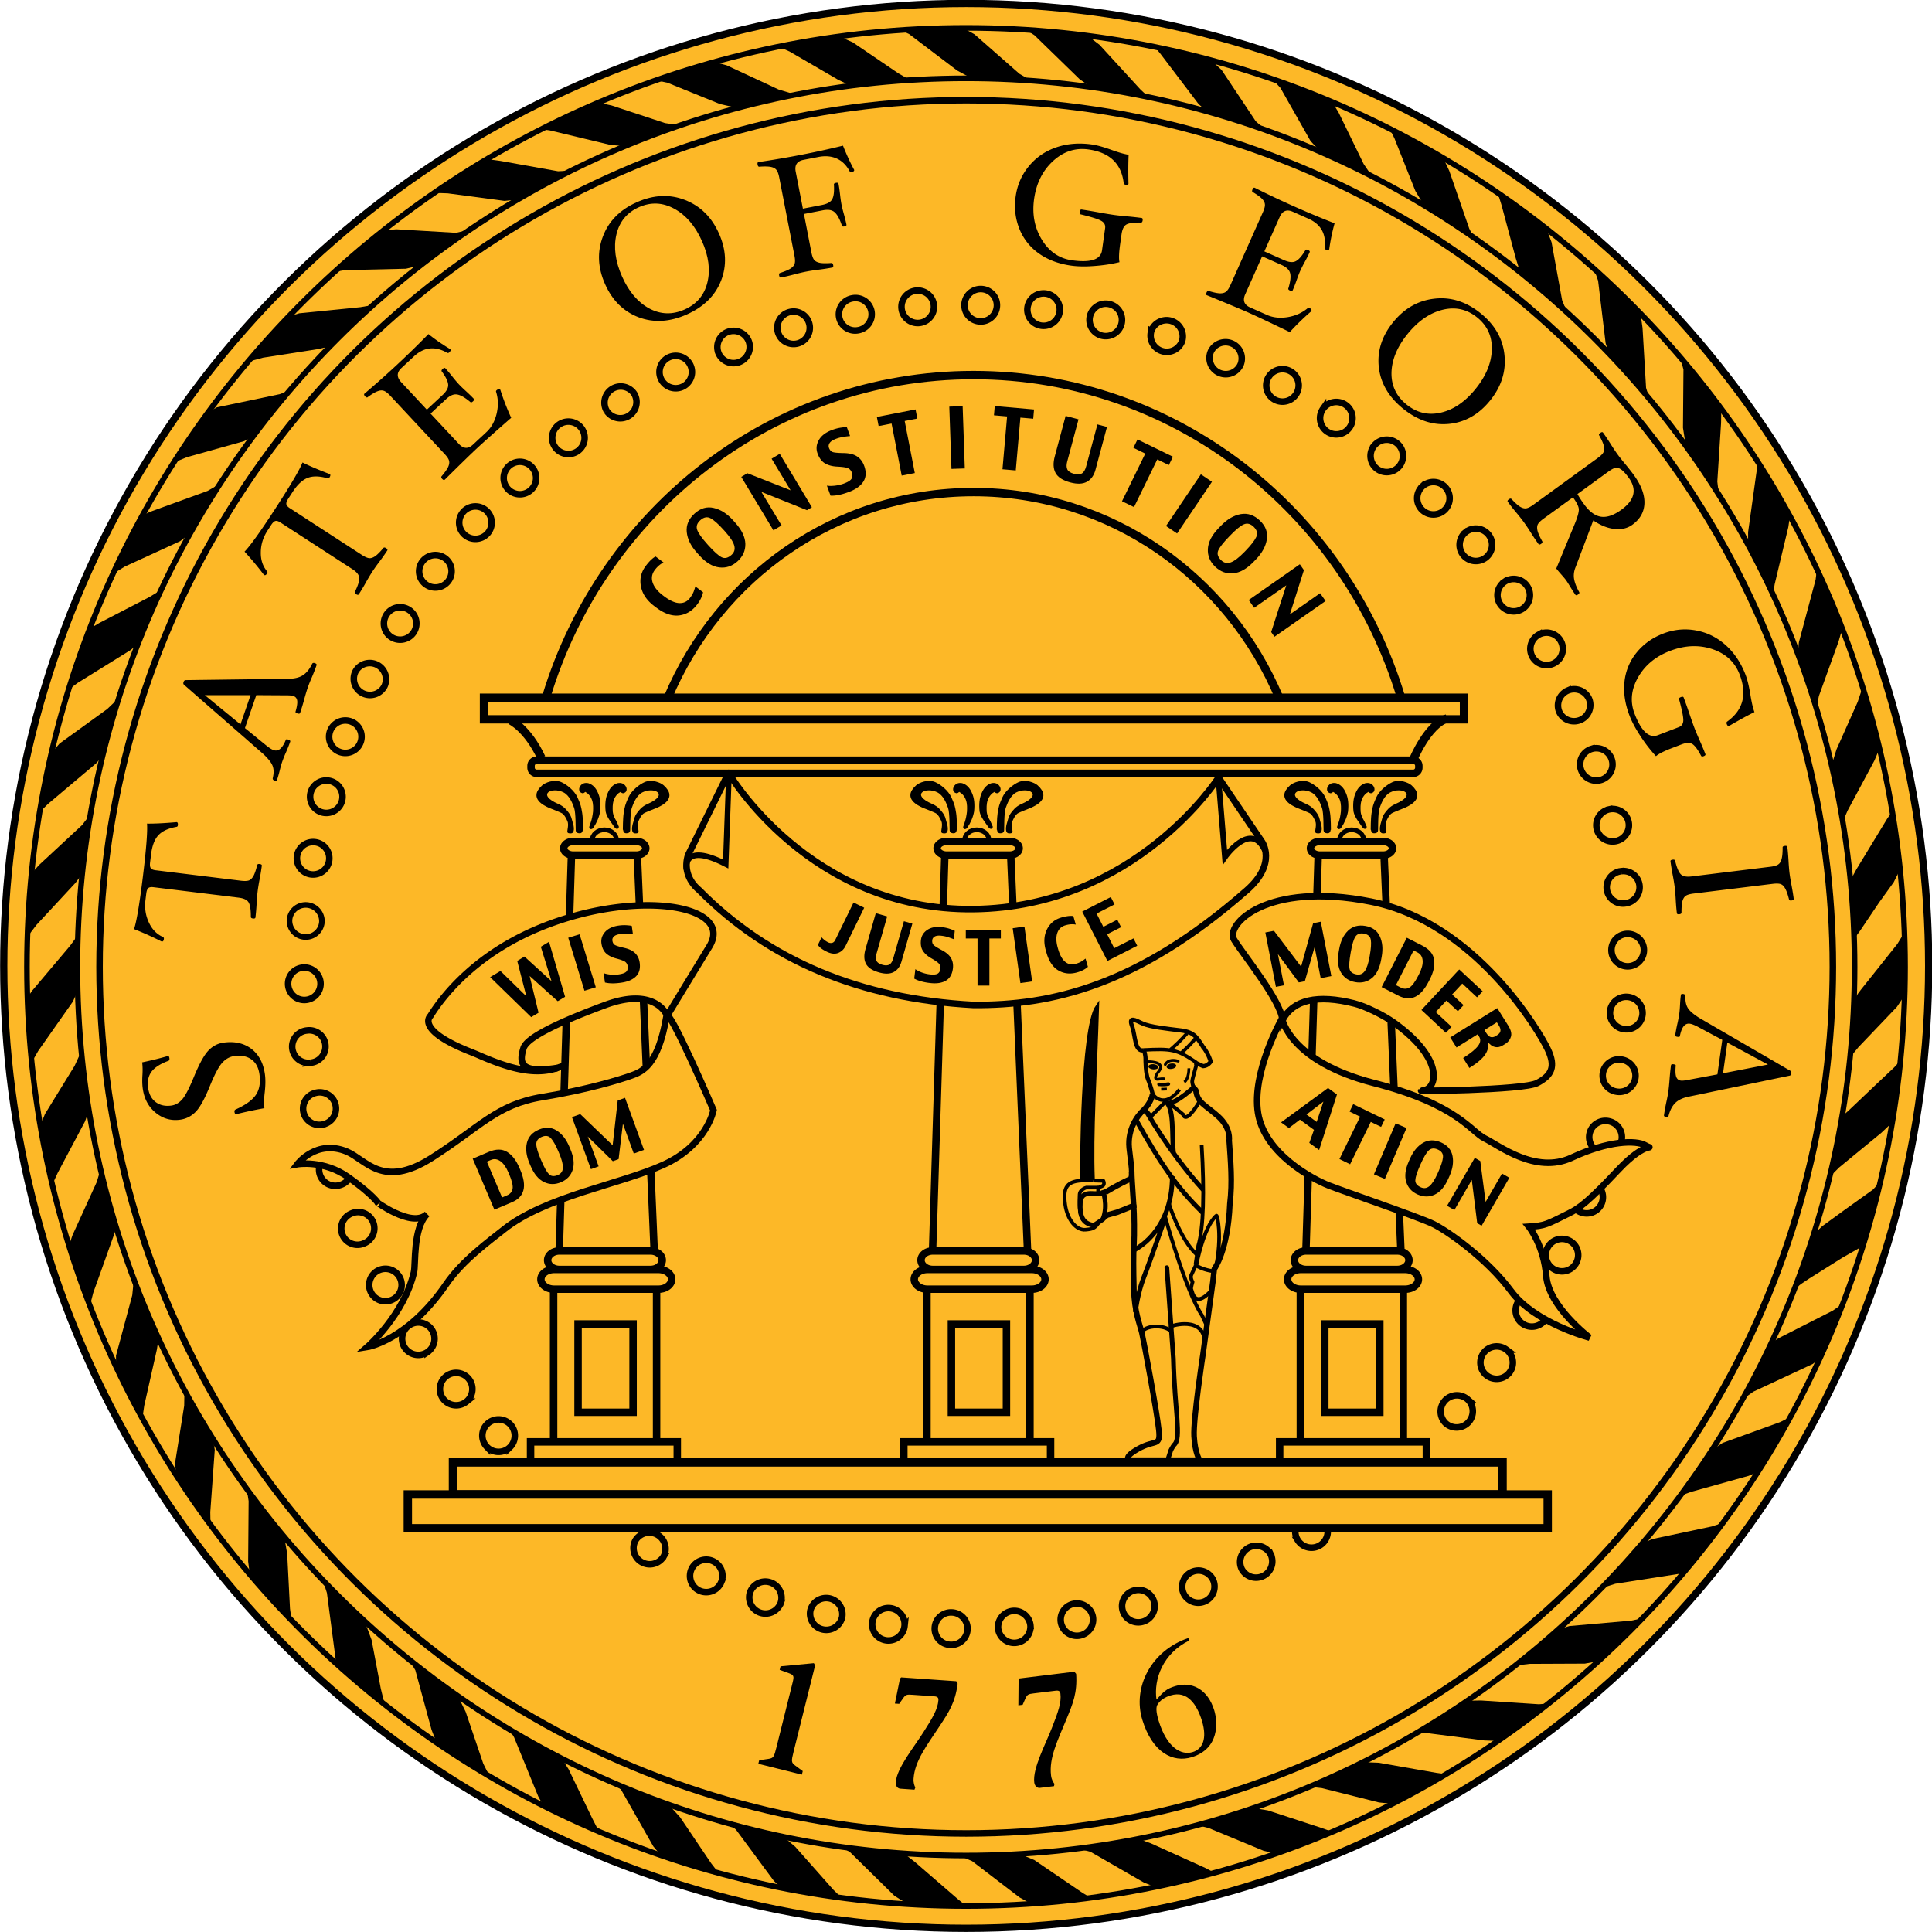 <svg xmlns="http://www.w3.org/2000/svg" version="1.0" width="297" height="297" xml:space="preserve"><defs><path d="M303.232 228.253c79.022 0 143.081 63.997 143.081 142.944 0 78.947-64.059 142.944-143.081 142.944-79.023 0-143.083-63.997-143.083-142.944 0-78.947 64.059-142.944 143.083-142.944m0 7.682c74.775 0 135.392 60.558 135.392 135.262 0 74.704-60.616 135.262-135.392 135.262s-135.393-60.558-135.393-135.262c0-74.704 60.617-135.262 135.393-135.262z" id="a"/></defs><ellipse cx="303.375" cy="371.197" rx="146.632" ry="146.491" transform="matrix(0 -1.009 1.01 0 -226.378 454.588)" style="fill:#fdb827;fill-opacity:1;stroke:#000;stroke-width:1.103;stroke-miterlimit:3.864;stroke-opacity:1"/><ellipse cx="303.232" cy="371.197" rx="132.037" ry="131.911" transform="matrix(0 -1.009 1.01 0 -226.378 454.588)" style="fill:none;stroke:#000;stroke-width:.993;stroke-miterlimit:3.864;stroke-opacity:1"/><path d="M4.139 148.644C4.139 68.915 68.77 4.284 148.5 4.284c79.73 0 144.362 64.631 144.362 144.36 0 79.73-64.632 144.363-144.362 144.363-79.73 0-144.361-64.632-144.361-144.363zm0 0C4.139 68.915 68.77 4.284 148.5 4.284c79.73 0 144.362 64.631 144.362 144.36 0 79.73-64.632 144.363-144.362 144.363-79.73 0-144.361-64.632-144.361-144.363zm7.758 0C11.897 73.2 73.055 12.041 148.5 12.041c75.445 0 136.604 61.158 136.604 136.603 0 75.445-61.159 136.604-136.604 136.604-75.445 0-136.603-61.159-136.603-136.604z" style="fill:none;stroke:#000;stroke-width:.859;stroke-miterlimit:3.864;stroke-opacity:1"/><path transform="matrix(0 -1.009 1.01 0 -226.378 454.588)" style="fill:#000;fill-opacity:1" d="m289.409 505.705 1.574 1.288 6.155 5.87 1.503 1.002 9.735.073-1.645-1.003-7.016-5.583-.573-.43-.858-.501-8.875-.716zM307.517 506.35l1.146.858 4.367 2.936 3.077 2.218 1.718.859 9.091-1.074-1.146-.787-7.658-4.653-1.575-.858-9.02.501zM280.246 504.273l1.145 1.29 4.151 4.365 2.363 2.506.858.787-9.447-1.288-1.36-1.432-5.297-6.441-1.503-1.503 9.09 1.716zM262.28 499.979l1.431 1.503 2.505 3.436 3.078 4.294.93.859-9.591-2.505-1.717-3.005-3.151-5.012-.858-1.288-.859-1.073 8.232 2.791zM245.889 493.608l.786 1.289 4.152 8.161.93 1.359-8.232-3.365-.787-.984-4.222-9.037-.86-1.217 8.233 3.794zM229.622 484.75l1.073 1.575 3.185 8.786.681 1.342-8.214-4.599-.662-1.556-2.452-8.787-.572-1.557 6.961 4.796zM215.181 473.745l.859 1.825 1.933 9.127.571 1.717-7.336-5.905-.465-.859-1.504-9.663-.572-1.789 6.514 5.547zM202.227 461.111l.568 1.899.826 9.411.355 1.643-6.544-6.721-.361-1.99-.037-8.397-.249-2.14 5.442 6.295zM325.449 504.667l1.573.681 7.623 4.079 1.934.823 9.483-2.541-2.469-.823-7.229-3.221-2.29-.716-8.625 1.718zM342.627 500.623l1.862.358 8.338 3.006 2.005.574 9.053-3.867-1.681-.214-9.521-2.541-1.539-.144-8.517 2.828zM359.95 494.002l1.574.25 8.696 2.076 1.718.251 8.555-4.868-1.79-.214-9.234-1.289H367.5l-7.55 3.794zM375.375 485.734l1.789-.213 8.912.571 2.182.036 7.982-6.299-2.004.537-8.876-.072-2.541.394-7.444 5.046zM389.797 475.177l1.647-.501 9.127-.537 2.04-.286 7.014-7.123-1.862.644-9.519 1.147-1.539.5-6.908 6.156zM402.861 462.687l1.932-.788 8.84-1.611 2.184-.823 5.333-7.373-1.826.573-8.16 2.183-2.363.753-5.94 7.086zM414.313 448.479l1.396-.717 8.804-3.042 1.825-.859 4.545-8.196-1.43.716-8.018 3.185-2.04 1.217-5.082 7.696zM423.655 432.981l1.896-1.289 7.874-3.829 1.683-1.038 3.363-9.018-1.324 1.216-8.089 4.581-1.682 1.54-3.721 7.837zM430.883 416.589l1.182-1.323 7.803-5.191 1.539-1.646 1.931-8.482-.965.787-7.696 5.834-1.108 1.253-2.686 8.768zM435.643 399.052l1.289-1.36 6.765-6.191 1.539-2.005.786-9.233-.858 1.324-6.729 6.907-1.144 1.682-1.648 8.876zM438.435 380.764l.859-1.468 6.013-6.835.967-1.754-.286-9.592-.646 1.396-5.547 7.302-1.109 2.04-.251 8.911zM438.364 362.619l1.003-1.754 4.723-6.943.966-2.219-1.609-9.127-.752 1.718-4.331 7.445-.895 1.896.895 8.984zM436.18 345.01l.717-2.362 3.686-7.909.537-1.969-2.828-8.804-.358 1.754-3.257 8.016-.607 2.685 2.11 8.589zM431.457 327.616l.322-2.254 2.683-8.125.466-2.183-4.08-8.518-.179 1.289-2.218 9.234-.179 2.147 3.185 8.41zM424.549 311.189l-.107-2.112 1.574-8.768.286-2.112-5.152-7.945-.072 2.04-1.146 8.625.18 1.897 4.437 8.375zM415.495 295.442l-.43-1.897.536-9.091-.179-2.111-6.298-7.266.251 1.539.214 9.306.465 1.932 5.441 7.588z"/><path d="M44.054 48.739c.18-.072 1.952-.577 1.952-.577l9.397-.94 2.06-.361-7.048 6.463-1.662.361-8.314 1.301-2.132.576s5.566-6.75 5.747-6.823z" style="fill:#000;fill-opacity:1"/><path transform="matrix(0 -1.009 1.01 0 -226.378 454.588)" style="fill:#000;fill-opacity:1;fill-rule:evenodd" d="m387.757 255.894.716 1.253 2.004 9.556.501 1.36-6.942-5.44-.716-1.325-2.435-8.696-.893-2.184 7.873 5.512-.108-.036zM371.832 245.515l.715 1.432 3.186 8.768 1.037 1.826-7.479-4.403-1.217-1.61-3.866-8.411-1.11-1.789 8.805 4.187h-.071z"/><path transform="matrix(0 -1.009 1.01 0 -226.378 454.588)" style="fill:#000;fill-opacity:1" d="m354.723 237.749.896 1.503 3.972 7.659 1.074 1.754-8.052-3.364-1.074-1.217-5.046-8.125-1.038-1.395 9.268 3.185z"/><path transform="matrix(0 -1.009 1.01 0 -226.378 454.588)" style="fill:#000;fill-opacity:1;fill-rule:evenodd" d="m335.755 231.915 1.503 1.289 5.261 7.265 1.683 1.754-8.84-2.47-1.11-.966-6.227-7.373-1.396-1.396 9.199 1.897h-.073z"/><path transform="matrix(0 -1.009 1.01 0 -226.378 454.588)" style="fill:#000;fill-opacity:1" d="m317.431 228.909 1.288 1.145 6.12 6.586 1.647 1.252-9.055-1.217-1.395-1.038-6.407-5.941-1.79-1.36 9.592.573zM298.391 228.229l1.146.752 6.872 5.797 1.609 1.181h-8.409l-1.648-.715-7.55-5.297-1.754-1.002 9.734-.716z"/><path transform="matrix(0 -1.009 1.01 0 -226.378 454.588)" style="fill:#000;fill-opacity:1;fill-rule:evenodd" d="m278.958 230.233 1.861.752 7.337 4.509 2.11.967-8.84 1.252-1.753-.644-7.838-4.152-1.79-.823 8.985-1.897-.072.036z"/><path transform="matrix(0 -1.009 1.01 0 -226.378 454.588)" style="fill:#000;fill-opacity:1" d="m260.992 234.707 1.359.465 8.089 3.686 1.789.537-8.696 2.434-1.361-.429-8.626-3.078-1.825-.466 9.271-3.149zM242.237 241.793h1.755l9.198 2.47 2.11.214-8.696 3.794-1.646-.25-8.589-1.933-2.22-.322 8.088-3.973zM225.881 250.955l1.719-.179 8.769 1.396 2.505.036-7.41 4.295-1.824.322-9.485-.68-1.968.036 7.694-5.226z"/><path transform="matrix(0 -1.009 1.01 0 -226.378 454.588)" style="fill:#000;fill-opacity:1;fill-rule:evenodd" d="m223.483 261.728-1.646.25-9.197-.071-2.005.25-7.014 6.371 1.824-.251 8.375-.429 2.684-.465 7.052-5.691-.073.036z"/><path transform="matrix(0 -1.009 1.01 0 -226.378 454.588)" style="fill:#000;fill-opacity:1" d="m209.848 273.252-2.005.644-8.983 1.181-1.754.215-6.298 7.409 2.469-.609 7.409-1.396 2.685-1.002 6.477-6.442zM197.68 286.387l-1.611.966-9.09 2.47-1.934.751-5.152 8.089 1.932-.967 7.909-2.684 2.255-1.109 5.691-7.516zM187.05 301.669l-1.217.716-9.019 3.686-1.289.716-3.972 8.482 1.968-1.002 7.444-3.579 1.827-1.145 4.258-7.874zM179.034 317.202l-1.111 1.431-8.696 4.939-1.325 1.11-2.684 8.804 1.432-1.11 7.015-4.724 1.933-1.754 3.436-8.696zM172.771 334.882l-.968 1.252-7.802 5.762-1.108 1.11-1.469 9.198 1.181-1.217 6.55-5.798 1.682-1.968 2.004-8.411-.07.072zM169.441 351.703l-1.108 1.825-6.622 6.728-1.253 1.969-.25 8.911.895-1.109 5.761-6.657 1.361-1.754 1.216-9.913zM167.867 370.027l-.894 2.077-5.513 7.192-1.074 1.933 1.038 8.876.68-1.145 5.047-7.409.967-2.325-.251-9.199zM168.94 387.993l-.537 2.112-4.723 8.196-.609 1.61 2.183 8.984.644-1.217 3.794-8.375.716-2.004-1.468-9.306zM172.483 406.246l-.464 1.861-3.473 8.375-.501 2.147 3.366 8.411.644-1.826 2.648-8.088.394-2.362-2.541-8.482-.073-.036zM178.317 423.425l-.214 1.897-2.184 8.698-.214 2.11 4.509 8.232.216-1.611 1.537-8.768.109-2.755-3.759-7.732v-.071zM186.298 439.387l.216 1.718-1.146 8.947-.072 2.006 4.868 6.727.822.93-.107-1.36.574-8.804-.036-2.183-5.046-8.016-.073.035z"/><path d="M203.381 62.856a2.496 2.496 0 0 1 3.475-.612 2.49 2.49 0 0 1 .612 3.471 2.494 2.494 0 0 1-4.087-2.86zm-8.413-4.814a2.497 2.497 0 0 1 3.392-.972 2.492 2.492 0 1 1-2.42 4.36 2.492 2.492 0 0 1-.972-3.388zm-8.833-3.986a2.496 2.496 0 0 1 4.593 1.948 2.493 2.493 0 0 1-3.27 1.32 2.491 2.491 0 0 1-1.323-3.268zm-9.16-3.162a2.495 2.495 0 0 1 4.745 1.54 2.495 2.495 0 0 1-4.744-1.54zm-9.432-2.231a2.494 2.494 0 0 1 2.96-1.92 2.492 2.492 0 1 1-1.038 4.875 2.492 2.492 0 0 1-1.922-2.955zm-9.598-1.325a2.494 2.494 0 0 1 2.742-2.218 2.492 2.492 0 1 1-.521 4.957 2.495 2.495 0 0 1-2.221-2.739zm-9.677-.501a2.493 2.493 0 0 1 2.581-2.405 2.493 2.493 0 1 1-.173 4.983 2.494 2.494 0 0 1-2.408-2.578zm-9.681.5a2.495 2.495 0 0 1 4.978-.349 2.495 2.495 0 0 1-4.978.35zM129 48.752a2.492 2.492 0 0 1 2.024-2.887 2.493 2.493 0 1 1 .866 4.909 2.494 2.494 0 0 1-2.89-2.022zm-9.417 2.284a2.492 2.492 0 0 1 1.765-3.053 2.493 2.493 0 1 1 1.292 4.816 2.496 2.496 0 0 1-3.057-1.763zm-9.14 3.214a2.492 2.492 0 0 1 1.435-3.22 2.497 2.497 0 0 1 3.223 1.435 2.495 2.495 0 0 1-4.659 1.786zm-8.79 4.076a2.49 2.49 0 0 1 1.09-3.353 2.492 2.492 0 1 1 2.265 4.441 2.497 2.497 0 0 1-3.355-1.088zm-8.382 4.853a2.495 2.495 0 0 1 4.232-2.641 2.495 2.495 0 0 1-4.232 2.641zm-7.858 5.66a2.49 2.49 0 0 1 .43-3.498 2.496 2.496 0 0 1 3.501.43 2.49 2.49 0 0 1-.429 3.499 2.495 2.495 0 0 1-3.502-.43zm-7.316 6.347a2.492 2.492 0 0 1 .123-3.523 2.497 2.497 0 0 1 3.527.123 2.49 2.49 0 0 1-.123 3.523 2.497 2.497 0 0 1-3.527-.123zm-6.714 6.981a2.492 2.492 0 0 1-.123-3.523 2.497 2.497 0 0 1 3.526-.123 2.492 2.492 0 0 1 .124 3.523 2.496 2.496 0 0 1-3.527.123zm-5.957 7.643a2.491 2.491 0 0 1-.491-3.491 2.497 2.497 0 0 1 3.494-.49 2.491 2.491 0 0 1 .492 3.49 2.499 2.499 0 0 1-3.495.49zm-5.239 8.147a2.492 2.492 0 1 1 2.644-4.228 2.491 2.491 0 0 1 .794 3.435 2.497 2.497 0 0 1-3.438.793zm-4.4 8.63a2.491 2.491 0 0 1-1.148-3.333 2.496 2.496 0 0 1 4.485 2.185 2.498 2.498 0 0 1-3.337 1.147zm-3.593 8.992a2.492 2.492 0 1 1 1.787-4.654 2.492 2.492 0 1 1-1.787 4.654zm-2.676 9.308a2.492 2.492 0 1 1 1.292-4.815 2.492 2.492 0 1 1-1.292 4.815zm-1.776 9.518a2.492 2.492 0 1 1 .78-4.924 2.492 2.492 0 1 1-.78 4.924zM186.557 243.04a2.495 2.495 0 0 1-4.658 1.787 2.491 2.491 0 0 1 1.435-3.222 2.494 2.494 0 0 1 3.223 1.434zm8.79-4.075a2.496 2.496 0 0 1-4.447 2.263 2.495 2.495 0 0 1 4.447-2.263zm8.38-4.854a2.49 2.49 0 0 1-.791 3.435c-1.17.73-2.71.375-3.439-.793a2.493 2.493 0 0 1 4.23-2.642zm7.86-5.661a2.49 2.49 0 0 1-.43 3.498 2.496 2.496 0 0 1-3.503-.429 2.49 2.49 0 0 1 .43-3.5 2.496 2.496 0 0 1 3.503.43zm14.028-13.327a2.49 2.49 0 0 1 .124 3.523 2.496 2.496 0 0 1-3.525.123 2.494 2.494 0 0 1 3.401-3.646zm5.958-7.642c1.1.828 1.32 2.391.49 3.49a2.497 2.497 0 0 1-3.494.491 2.49 2.49 0 0 1-.49-3.49 2.497 2.497 0 0 1 3.494-.491zm5.24-8.148a2.491 2.491 0 0 1 .793 3.434 2.496 2.496 0 0 1-3.438.793 2.49 2.49 0 0 1-.793-3.434 2.498 2.498 0 0 1 3.438-.793zm4.399-8.629a2.49 2.49 0 0 1 1.149 3.333 2.494 2.494 0 1 1-1.15-3.333zm3.595-8.993a2.494 2.494 0 0 1 1.435 3.221 2.498 2.498 0 0 1-3.224 1.434 2.492 2.492 0 1 1 1.789-4.655zm2.674-9.308a2.491 2.491 0 1 1-1.292 4.815 2.493 2.493 0 1 1 1.292-4.815zm1.777-9.518a2.493 2.493 0 1 1-.78 4.923 2.492 2.492 0 1 1 .78-4.923zm.96-9.635a2.493 2.493 0 1 1-.434 4.967 2.493 2.493 0 1 1 .434-4.967zm-.044-9.685a2.494 2.494 0 1 1-2.451 2.536 2.492 2.492 0 0 1 2.45-2.536zm-.956-9.636a2.493 2.493 0 1 1 .61 4.948 2.493 2.493 0 1 1-.61-4.948zm-1.866-9.5a2.495 2.495 0 0 1 2.992 1.87 2.492 2.492 0 0 1-1.87 2.99 2.494 2.494 0 1 1-1.122-4.86zm-2.726-9.287a2.492 2.492 0 1 1 1.541 4.74 2.491 2.491 0 1 1-1.541-4.74zm-3.644-8.971a2.496 2.496 0 0 1 3.295 1.263 2.496 2.496 0 0 1-4.559 2.028 2.492 2.492 0 0 1 1.264-3.291zm-4.442-8.601a2.496 2.496 0 0 1 3.391.971 2.491 2.491 0 0 1-.973 3.388 2.496 2.496 0 0 1-3.39-.972 2.488 2.488 0 0 1 .972-3.387zm-5.278-8.12a2.496 2.496 0 0 1 3.474.612 2.492 2.492 0 0 1-.612 3.472 2.498 2.498 0 0 1-3.475-.613 2.492 2.492 0 0 1 .613-3.471zm-5.955-7.636a2.493 2.493 0 1 1 3.14 3.874 2.498 2.498 0 0 1-3.51-.37 2.49 2.49 0 0 1 .37-3.504zm-6.686-7.013a2.496 2.496 0 0 1 3.527.061 2.49 2.49 0 0 1-.061 3.524c-.992.957-2.57.93-3.528-.061a2.49 2.49 0 0 1 .062-3.524zm-7.35-6.318a2.496 2.496 0 0 1 3.515-.308 2.492 2.492 0 0 1 .308 3.511 2.496 2.496 0 0 1-3.514.308 2.492 2.492 0 0 1-.308-3.511zM46.826 153.724a2.494 2.494 0 1 1 2.45-2.536 2.493 2.493 0 0 1-2.45 2.536zm.954 9.636a2.493 2.493 0 1 1-.608-4.947 2.493 2.493 0 1 1 .608 4.947zm1.868 9.499A2.493 2.493 0 1 1 48.525 168a2.494 2.494 0 1 1 1.123 4.858zm2.725 9.288a2.493 2.493 0 1 1-1.542-4.74 2.494 2.494 0 0 1 3.144 1.6 2.49 2.49 0 0 1-1.602 3.14zm3.643 8.972a2.494 2.494 0 1 1-2.03-4.555 2.494 2.494 0 1 1 2.03 4.555zm4.444 8.601a2.492 2.492 0 1 1-2.42-4.36 2.497 2.497 0 0 1 3.392.973 2.49 2.49 0 0 1-.972 3.387zm5.277 8.119a2.496 2.496 0 0 1-3.475-.612 2.491 2.491 0 0 1 .612-3.472 2.498 2.498 0 0 1 3.476.612 2.49 2.49 0 0 1-.613 3.472zm5.955 7.637a2.497 2.497 0 0 1-3.51-.369 2.491 2.491 0 0 1 .37-3.506 2.498 2.498 0 0 1 3.509.369 2.491 2.491 0 0 1-.369 3.506zm6.686 7.013c-.991.956-2.57.93-3.528-.062a2.49 2.49 0 0 1 .062-3.524 2.496 2.496 0 0 1 3.527.062 2.49 2.49 0 0 1-.061 3.524zm7.35 6.319a2.496 2.496 0 0 1-3.515.307 2.49 2.49 0 0 1-.308-3.511 2.497 2.497 0 0 1 3.516-.308 2.492 2.492 0 0 1 .307 3.512zm16.303 10.438a2.495 2.495 0 0 1-4.364-2.416 2.495 2.495 0 0 1 4.364 2.416zm8.834 3.988a2.497 2.497 0 0 1-3.272 1.32 2.492 2.492 0 1 1 1.95-4.59 2.492 2.492 0 0 1 1.322 3.27zm9.159 3.16a2.496 2.496 0 0 1-4.746-1.54 2.497 2.497 0 0 1 3.144-1.6 2.492 2.492 0 0 1 1.602 3.14zm9.431 2.233a2.495 2.495 0 0 1-4.88-1.037 2.495 2.495 0 0 1 4.88 1.037zm9.6 1.325a2.495 2.495 0 0 1-4.963-.52 2.494 2.494 0 0 1 2.742-2.219 2.493 2.493 0 0 1 2.22 2.74zm9.676.5a2.494 2.494 0 0 1-2.58 2.405 2.493 2.493 0 1 1 .174-4.982 2.496 2.496 0 0 1 2.406 2.578zm9.68-.499a2.496 2.496 0 0 1-4.978.348 2.493 2.493 0 0 1 2.316-2.66 2.492 2.492 0 0 1 2.663 2.312zm9.588-1.416a2.494 2.494 0 0 1-4.914.866 2.495 2.495 0 0 1 4.914-.866zm9.416-2.282a2.492 2.492 0 0 1-1.764 3.053 2.493 2.493 0 1 1-1.29-4.816c1.33-.356 2.699.432 3.054 1.763z" style="fill:none;stroke:#000;stroke-width:1.002;stroke-miterlimit:3.864;stroke-opacity:1"/><path d="M46.78 144.04a2.494 2.494 0 0 1-2.268-2.701 2.495 2.495 0 0 1 4.97.434 2.494 2.494 0 0 1-2.702 2.266zm0 0a2.494 2.494 0 0 1-2.268-2.701 2.495 2.495 0 0 1 4.97.434 2.494 2.494 0 0 1-2.702 2.266z" style="fill:none;stroke:#000;stroke-width:.859;stroke-miterlimit:3.864;stroke-opacity:1"/><path transform="rotate(-90)" style="fill:#fdb827" d="M-229.729 69.634h4.911v161.349h-4.911z"/><path transform="rotate(-90)" style="fill:none;stroke:#000;stroke-width:1.288;stroke-miterlimit:3.864;stroke-opacity:1" d="M-229.729 69.634h4.911v161.349h-4.911z"/><path transform="rotate(-90)" style="fill:#fdb827" d="M-234.937 62.695h5.2v175.229h-5.2z"/><path transform="rotate(-90)" style="fill:none;stroke:#000;stroke-width:1.288;stroke-miterlimit:3.864;stroke-opacity:1" d="M-234.937 62.695h5.2v175.229h-5.2z"/><path d="M91.05 129.377c-.009-.061-.023-.124-.023-.187 0-.898.842-1.625 1.88-1.625 1.038 0 1.879.728 1.879 1.625 0 .048-.002.097-.007.144m53.522.043c-.008-.061-.02-.124-.02-.187-.001-.898.84-1.625 1.877-1.625 1.039 0 1.88.728 1.88 1.625 0 .048-.002.097-.007.144m53.9.043c-.01-.061-.022-.124-.022-.187 0-.898.841-1.625 1.88-1.625 1.038 0 1.878.728 1.878 1.625 0 .048-.003.097-.007.144" style="fill:none;stroke:#000;stroke-width:.716;stroke-miterlimit:3.864;stroke-opacity:1"/><path transform="rotate(-90)" style="fill:none;stroke:#000;stroke-width:1.288;stroke-miterlimit:3.864;stroke-opacity:1" d="M-110.58 74.406h3.321v150.65h-3.321z"/><path d="M82.501 116.863h134.747c.479 0 .867.388.867.866v.289a.867.867 0 0 1-.867.866H82.501a.868.868 0 0 1-.867-.866v-.289c0-.478.388-.866.867-.866zM202.905 129.357h9.717c.798 0 1.445.47 1.445 1.048 0 .577-.647 1.047-1.445 1.047h-9.717c-.797 0-1.446-.47-1.446-1.047.001-.579.649-1.048 1.446-1.048zm12.464 63.119-2.603-61.098m-12 60.666 1.88-60.665m13.084 66.73v23.327m-15.831.29v-23.544m3.759 18.922v-13.577h8.458v13.577h-8.458zm-2.872-24.8h14.01c.994 0 1.8.636 1.8 1.422 0 .785-.806 1.423-1.8 1.423h-14.01c-.994 0-1.801-.638-1.801-1.423 0-.787.806-1.423 1.8-1.423zm-.815 2.845h16.048c1.118 0 2.025.679 2.025 1.517 0 .837-.906 1.516-2.025 1.516h-16.048c-1.118 0-2.024-.679-2.024-1.516 0-.838.906-1.517 2.024-1.517zm-54.462-65.792h9.715c.798 0 1.445.47 1.445 1.048 0 .577-.647 1.047-1.445 1.047h-9.715c-.799 0-1.447-.47-1.447-1.047 0-.579.648-1.048 1.447-1.048zm12.462 63.119-2.602-61.098m-12 60.666 1.88-60.665m13.085 66.73v23.327m-15.833.29v-23.544m-3.557 26.504v-3.033H161.5v3.033h-22.555zm7.316-7.582v-13.577h8.458v13.577h-8.458zm-2.871-24.8h14.009c.995 0 1.802.636 1.802 1.422 0 .785-.807 1.423-1.802 1.423h-14.009c-.996 0-1.803-.638-1.803-1.423 0-.787.807-1.423 1.803-1.423zm-.816 2.845h16.049c1.118 0 2.023.679 2.023 1.517 0 .837-.904 1.516-2.023 1.516h-16.049c-1.117 0-2.024-.679-2.024-1.516 0-.838.907-1.517 2.024-1.517zm-54.462-65.792h9.716c.798 0 1.446.47 1.446 1.048 0 .577-.648 1.047-1.446 1.047H88.11c-.799 0-1.446-.47-1.446-1.047 0-.579.647-1.048 1.446-1.048zm12.463 63.119-2.603-61.098m-12 60.666 1.88-60.665m13.084 66.73v23.327m-15.831.29v-23.544m-3.542 26.504v-3.033h22.554v3.033H81.562zm7.302-7.582v-13.577h8.458v13.577h-8.458zm-2.873-24.8H100c.996 0 1.803.636 1.803 1.422 0 .785-.807 1.423-1.803 1.423H85.991c-.995 0-1.802-.638-1.802-1.423 0-.787.807-1.423 1.802-1.423zm-.815 2.845h16.048c1.118 0 2.025.679 2.025 1.517 0 .837-.907 1.516-2.025 1.516H85.176c-1.118 0-2.023-.679-2.023-1.516 0-.838.905-1.517 2.023-1.517z" style="fill:none;stroke:#000;stroke-width:1.145;stroke-miterlimit:3.864;stroke-opacity:1"/><path transform="rotate(-90)" style="fill:#fdb827" d="M-224.686 196.718h3.033v22.554h-3.033z"/><path transform="rotate(-90)" style="fill:none;stroke:#000;stroke-width:1.145;stroke-miterlimit:3.864;stroke-opacity:1" d="M-224.686 196.718h3.033v22.554h-3.033z"/><path d="M95.792 127.57s0 .553.499.531c.497-.022.563-.244.584-.465.023-.223-.02-2.659.239-3.412.26-.754.736-1.954 1.647-2.417 1.775-.9 4.225.304.77 1.795-.928.4-1.334 1.03-1.55 1.297-.217.265-.423.687-.477.951-.054.268-.228.71-.292 1.065-.035.186-.218 1.162.39 1.196.606.035.542-.2.563-.32.022-.122-.25-1.054-.011-1.563.24-.51.444-.897.726-1.13.283-.232 1.946-.824 2.265-.986.422-.213 3.146-1.361.879-3.39-.472-.422-1.84-.973-2.938-.487-.802.355-2.016 1.285-2.492 2.371-.493 1.122-.543 1.33-.715 2.394-.129.786-.13 2.547-.13 2.547l.043.022zM94.503 127.221c-.542-.805-1.241-1.6-1.4-2.464-.12-1.13-.02-2.064.304-2.802.334-.829.844-1.35 1.528-1.563.564-.104.983.06 1.258.487.157.257.182.508.075.754-.088.155-.236.26-.444.31-.162.008-.302-.063-.422-.211-.373.188-.81.59-1.051 1.275-.21.618-.174 1.229-.153 1.762.073.627.337 1.1.566 1.46l.368.85c.01.11-.043.222-.162.331-.186.04-.342-.023-.467-.189zM91.208 127.26c.542-.805.892-1.64 1.051-2.503.121-1.13.02-2.064-.304-2.802-.333-.829-.842-1.35-1.528-1.563-.564-.104-.983.06-1.257.487-.158.257-.183.508-.076.754.088.155.236.26.444.31.162.008.303-.063.423-.211.373.188.81.59 1.052 1.275.209.618.172 1.229.151 1.762-.071.627-.18 1.152-.325 1.573l-.26.775c-.01.111.044.223.162.332.187.039.341-.023.467-.188zM89.587 127.57s0 .553-.498.531c-.5-.022-.564-.244-.586-.465-.021-.223.022-2.659-.238-3.412-.26-.754-.735-1.954-1.647-2.417-1.776-.9-4.226.304-.77 1.795.928.4 1.333 1.03 1.55 1.297.216.265.422.687.477.951.053.268.227.71.293 1.065.033.186.216 1.162-.391 1.196-.607.034-.541-.2-.564-.32-.02-.122.25-1.054.012-1.563-.239-.51-.445-.897-.727-1.13-.281-.232-1.945-.824-2.265-.986-.422-.213-3.146-1.361-.877-3.39.471-.422 1.838-.973 2.936-.487.802.355 2.016 1.285 2.493 2.371.493 1.122.542 1.33.716 2.394.128.786.13 2.547.13 2.547l-.044.022zM153.276 127.57s0 .553.498.531c.499-.022.565-.244.586-.465.021-.223-.021-2.659.238-3.412.26-.754.735-1.954 1.647-2.417 1.776-.9 4.226.304.77 1.795-.928.4-1.332 1.03-1.55 1.297-.217.265-.423.687-.477.951-.054.268-.227.71-.293 1.065-.033.186-.216 1.162.39 1.196.609.034.542-.2.565-.32.022-.122-.249-1.054-.01-1.563.237-.51.443-.897.725-1.13.281-.232 1.946-.824 2.266-.986.422-.213 3.145-1.361.876-3.39-.471-.422-1.837-.973-2.936-.487-.801.355-2.015 1.285-2.493 2.371-.492 1.122-.541 1.33-.716 2.394-.128.786-.13 2.547-.13 2.547l.044.022zM151.987 127.221c-.542-.805-1.24-1.6-1.4-2.464-.121-1.13-.02-2.064.305-2.802.333-.829.842-1.35 1.528-1.563.563-.104.982.06 1.257.487.158.257.183.508.076.754-.088.155-.237.26-.445.31-.161.008-.303-.063-.423-.211-.372.188-.809.59-1.051 1.275-.21.618-.173 1.229-.152 1.762.072.627.339 1.1.566 1.46l.369.85c.01.11-.044.222-.163.331-.187.04-.342-.023-.467-.189zM148.691 127.26c.543-.805.895-1.64 1.051-2.503.123-1.13.022-2.064-.303-2.802-.333-.829-.843-1.35-1.528-1.563-.563-.104-.982.06-1.257.487-.157.257-.183.508-.076.754.088.155.237.26.445.31.161.008.302-.063.422-.211.373.188.81.59 1.051 1.275.21.618.174 1.229.152 1.762-.072.627-.181 1.152-.325 1.573l-.261.775c-.01.111.044.223.163.332.186.039.342-.023.466-.188zM147.071 127.57s0 .553-.499.531c-.498-.022-.563-.244-.584-.465-.022-.223.02-2.659-.239-3.412-.26-.754-.736-1.954-1.648-2.417-1.774-.9-4.224.304-.769 1.795.928.4 1.334 1.03 1.55 1.297.217.265.423.687.476.951.056.268.23.71.293 1.065.035.186.217 1.162-.39 1.196-.608.034-.542-.2-.563-.32-.022-.122.248-1.054.01-1.563-.238-.51-.444-.897-.727-1.13-.28-.232-1.944-.824-2.265-.986-.422-.213-3.145-1.361-.878-3.39.472-.422 1.839-.973 2.938-.487.802.355 2.016 1.285 2.492 2.371.493 1.122.542 1.33.715 2.394.129.786.13 2.547.13 2.547l-.042.022zM210.76 127.57s0 .553.498.531c.5-.022.565-.244.585-.465.022-.223-.021-2.659.239-3.412.26-.754.736-1.954 1.648-2.417 1.774-.9 4.224.304.77 1.795-.929.4-1.333 1.03-1.55 1.297-.218.265-.424.687-.478.951-.054.268-.228.71-.292 1.065-.035.186-.218 1.162.39 1.196.607.034.542-.2.564-.32.022-.122-.249-1.054-.01-1.563.237-.51.443-.897.726-1.13.282-.232 1.945-.824 2.265-.986.422-.213 3.145-1.361.878-3.39-.473-.422-1.84-.973-2.937-.487-.802.355-2.016 1.285-2.495 2.371-.49 1.122-.54 1.33-.714 2.394-.129.786-.13 2.547-.13 2.547l.043.022zM209.472 127.221c-.543-.805-1.242-1.6-1.4-2.464-.122-1.13-.021-2.064.303-2.802.333-.829.843-1.35 1.528-1.563.564-.104.983.06 1.258.487.157.257.182.508.075.754-.088.155-.235.26-.444.31-.162.008-.302-.063-.422-.211-.373.188-.81.59-1.052 1.275-.209.618-.173 1.229-.15 1.762.07.627.337 1.1.564 1.46l.37.85c.01.11-.044.222-.163.331-.186.04-.343-.023-.467-.189zM206.177 127.26c.54-.805.892-1.64 1.05-2.503.122-1.13.022-2.064-.303-2.802-.334-.829-.843-1.35-1.53-1.563-.563-.104-.982.06-1.256.487-.157.257-.182.508-.076.754.089.155.236.26.444.31.162.008.303-.063.423-.211.373.188.81.59 1.052 1.275.209.618.172 1.229.15 1.762-.07.627-.18 1.152-.324 1.573l-.26.775c-.012.111.044.223.162.332.187.039.343-.023.468-.188zM204.556 127.57s0 .553-.5.531c-.498-.022-.563-.244-.585-.465-.021-.223.022-2.659-.237-3.412-.26-.754-.737-1.954-1.649-2.417-1.775-.9-4.224.304-.77 1.795.929.4 1.334 1.03 1.551 1.297.216.265.422.687.477.951.055.268.228.71.293 1.065.034.186.216 1.162-.391 1.196-.607.035-.541-.2-.564-.32-.022-.122.249-1.054.011-1.563-.238-.51-.444-.897-.726-1.13-.281-.232-1.946-.824-2.265-.986-.422-.213-3.146-1.361-.878-3.39.472-.422 1.838-.973 2.937-.487.802.355 2.016 1.285 2.493 2.371.493 1.122.542 1.33.716 2.394.128.786.13 2.547.13 2.547l-.043.022z" style="fill:#000;fill-opacity:1"/><path d="M53.586 180.994c-3.831-2.744-7.88-2.022-7.88-2.022s2.926-3.883 7.59-1.951c2.964 1.229 5.494 5.778 13.013 1.012 7.518-4.767 9.976-8.233 17.06-9.39 7.084-1.155 12.145-2.744 13.735-3.322 1.59-.577 4.079-1.483 5.35-9.1.288-1.734 7.228 14.443 7.228 14.443s-1.012 5.345-7.662 8.379c-6.652 3.034-18.175 4.848-24.579 9.966-2.169 1.733-6.336 4.73-8.855 8.414-5.928 8.667-12.108 9.641-12.108 9.641s5.604-4.891 7.156-11.483c.29-1.228-.183-6.75 2.024-8.955-2.344 2.342-8.279-2.272-7.518-1.66 0 0-.723-1.229-4.554-3.972z" style="fill:#fdb827;fill-rule:evenodd"/><path d="M53.586 180.994c-3.831-2.744-7.88-2.022-7.88-2.022s2.926-3.883 7.59-1.951c2.964 1.229 5.494 5.778 13.013 1.012 7.518-4.767 9.976-8.233 17.06-9.39 7.084-1.155 12.145-2.744 13.735-3.322 1.59-.577 4.079-1.483 5.35-9.1.288-1.734 7.228 14.443 7.228 14.443s-1.012 5.345-7.662 8.379c-6.652 3.034-18.175 4.848-24.579 9.966-2.169 1.733-6.336 4.73-8.855 8.414-5.928 8.667-12.108 9.641-12.108 9.641s5.604-4.891 7.156-11.483c.29-1.228-.183-6.75 2.024-8.955-2.344 2.342-8.279-2.272-7.518-1.66 0 0-.723-1.229-4.554-3.972z" style="fill:none;stroke:#000;stroke-width:1.002;stroke-miterlimit:3.864;stroke-opacity:1"/><path d="M197.08 156.583s1.157 6.573 14.096 9.895c12.94 3.322 14.964 7.51 17.061 8.52 2.096 1.012 7.806 5.562 13.374 2.963 5.565-2.6 9.903-2.744 11.348-1.877 1.446.866.361-1.084-4.192 3.755-4.554 4.839-5.927 5.85-7.518 6.645-3.474 1.735-3.742 1.945-6.217 2.093 0 0 2.314 2.889 2.674 7.585.36 4.692 6.651 9.46 6.651 9.46s-8.385-2.167-12.072-7.15c-3.686-4.983-9.759-9.244-12-10.328-2.24-1.082-13.663-4.982-16.05-5.921-2.384-.94-9.829-4.839-10.841-11.12-1.014-6.287 3.685-14.52 3.685-14.52z" style="fill:#fdb827"/><path d="M197.08 156.583s1.157 6.573 14.096 9.895c12.94 3.322 14.964 7.51 17.061 8.52 2.096 1.012 7.806 5.562 13.374 2.963 5.565-2.6 9.903-2.744 11.348-1.877 1.446.866.361-1.084-4.192 3.755-4.554 4.839-5.927 5.85-7.518 6.645-3.474 1.735-3.742 1.945-6.217 2.093 0 0 2.314 2.889 2.674 7.585.36 4.692 6.651 9.46 6.651 9.46s-8.385-2.167-12.072-7.15c-3.686-4.983-9.759-9.244-12-10.328-2.24-1.082-13.663-4.982-16.05-5.921-2.384-.94-9.829-4.839-10.841-11.12-1.014-6.287 3.685-14.52 3.685-14.52z" style="fill:none;stroke:#000;stroke-width:1.002;stroke-miterlimit:3.864;stroke-opacity:1"/><path d="M208.248 154.272c1.622.417 4.394 1.757 6.027 2.926 7.957 5.695 6.625 10.304 4.418 10.435-2.458.145 15.47 0 17.639-1.156 2.169-1.156 2.892-2.456 1.59-5.2-1.3-2.744-11.132-19.499-27.18-22.677-16.048-3.177-22.408 3.565-21.036 5.85 1.3 2.165 7.229 9.388 7.445 12.349 1.647-3.097 5.35-3.98 11.097-2.527z" style="fill:#fdb827"/><path d="M208.248 154.272c1.622.417 4.394 1.757 6.027 2.926 7.957 5.695 6.625 10.304 4.418 10.435-2.458.145 15.47 0 17.639-1.156 2.169-1.156 2.892-2.456 1.59-5.2-1.3-2.744-11.132-19.499-27.18-22.677-16.048-3.177-22.408 3.565-21.036 5.85 1.3 2.165 7.229 9.388 7.445 12.349 1.647-3.097 5.35-3.98 11.097-2.527z" style="fill:none;stroke:#000;stroke-width:1.002;stroke-miterlimit:3.864;stroke-opacity:1"/><path d="M72.499 161.753c-8.783-3.429-6.332-5.576-6.332-5.576 1.946-3.134 7.151-9.861 17.852-13.966 14.314-5.487 28.916-3.033 25.013 3.323a2994.718 2994.718 0 0 0-6.47 10.616s-1.7-4.55-9.506-1.662c-7.808 2.89-12.115 5.117-12.579 6.646-.723 2.382-.433 3.899 5.205 3.033-3.687 1.228-7.794-.055-12.405-2.098l-.778-.316z" style="fill:#fdb827"/><path d="M72.499 161.753c-8.783-3.429-6.332-5.576-6.332-5.576 1.946-3.134 7.151-9.861 17.852-13.966 14.314-5.487 28.916-3.033 25.013 3.323a2994.718 2994.718 0 0 0-6.47 10.616s-1.7-4.55-9.506-1.662c-7.808 2.89-12.115 5.117-12.579 6.646-.723 2.382-.433 3.899 5.205 3.033-3.687 1.228-7.794-.055-12.405-2.098l-.778-.316z" style="fill:none;stroke:#000;stroke-width:1.002;stroke-miterlimit:3.864;stroke-opacity:1"/><path d="M111.996 118.813s12.415 21.236 37.662 20.943c24.94-.288 37.662-20.22 37.662-20.22l6.65 9.821s2.46 3.323-2.311 7.51c-16.855 14.798-30.208 17.706-42.001 17.621-17.417-.948-31.465-6.823-42.143-17.621-1.921-1.591-2.314-3.682-1.735-5.415l6.216-12.64z" style="fill:#fdb827"/><path d="M111.996 118.813s12.415 21.236 37.662 20.943c24.94-.288 37.662-20.22 37.662-20.22l6.65 9.821s2.46 3.323-2.311 7.51c-16.855 14.798-30.208 17.706-42.001 17.621-17.417-.948-31.465-6.823-42.143-17.621-1.921-1.591-2.314-3.682-1.735-5.415l6.216-12.64z" style="fill:none;stroke:#000;stroke-width:1.002;stroke-linejoin:round;stroke-miterlimit:3.864;stroke-opacity:1"/><path d="M194.441 130.728c-2.168-4.658-6.144 1.048-6.144 1.048l-1-12.17m-81.772 14.048s-.758-4.297 6.036-.83l.506-13.938" style="fill:none;stroke:#000;stroke-width:.859;stroke-miterlimit:3.864;stroke-opacity:1"/><path d="M217.25 116.79s2.167-5.343 5.202-6.354m-143.999.288s2.603 1.156 4.771 5.778" style="fill:none;stroke:#000;stroke-width:1.288;stroke-miterlimit:3.864;stroke-opacity:1"/><path style="fill:none;stroke:#000;stroke-width:1.002;stroke-miterlimit:3.864;stroke-opacity:1" stroke-miterlimit="3.864" d="m85.385 164.271 1.283-.452"/><path d="M179.342 164.024c-.036-.23.264-.469.67-.532.406-.065.766.069.803.3.036.229-.265.467-.671.53-.407.066-.766-.068-.802-.298M176.545 163.929c.02-.221.374-.37.792-.333.418.036.743.245.723.466-.019.22-.374.37-.791.333-.418-.038-.744-.246-.724-.466" style="fill:#000;fill-opacity:1"/><path d="M177.287 168.305s1.63 2.294 4.038-.807" style="fill:none;stroke:#000;stroke-width:.533;stroke-miterlimit:3.864;stroke-opacity:1"/><path d="M176.384 163.212s2.557-.1 1.952 1.177c-.131.277-.357.468-.468.665-.403.707-.246.92.229.842.606-.102.61-.062.61-.062l.219.004" style="fill:none;stroke:#000;stroke-width:.429;stroke-linecap:round;stroke-linejoin:round;stroke-miterlimit:3.864;stroke-opacity:1"/><path d="M181.11 163.123c-.474-.145-1.493-.328-1.979.521" style="fill:none;stroke:#000;stroke-width:.429;stroke-linecap:round;stroke-miterlimit:3.864;stroke-opacity:1"/><path d="M178.168 166.691c.493.057.975.042 1.446-.045" style="fill:none;stroke:#000;stroke-width:.533;stroke-linecap:round;stroke-miterlimit:3.864;stroke-opacity:1"/><path style="fill:none;stroke:#000;stroke-width:.429;stroke-miterlimit:3.864;stroke-opacity:1" stroke-miterlimit="3.864" d="m178.503 167.448.875-.033"/><path d="m183.897 163.423 1.048.47c.472-.028.863-.263 1.175-.705a7.186 7.186 0 0 0-1.175-2.256" style="fill:none;stroke:#000;stroke-width:.644;stroke-linejoin:round;stroke-miterlimit:3.864;stroke-opacity:1"/><path d="M169.657 183.22c-.579.866-3.434-.778-3.578 1.677-.111 1.886.255 3.228 2.085 3.463l1.348-.889.36-.36" style="fill:none;stroke:#000;stroke-width:.716;stroke-linejoin:round;stroke-miterlimit:3.864;stroke-opacity:1"/><path d="m183.897 194.368-.778 1.661c-.156.47.208 1.047.208 1.047l-.145.523-.09.489.261.793c.502 1.307 1.514.92 2.676-.288" style="fill:none;stroke:#000;stroke-width:.573;stroke-linejoin:round;stroke-miterlimit:3.864;stroke-opacity:1"/><path d="M168.02 181.415c-.28-7.43.33-15.976.654-26.677-2.333 3.377-2.394 25.012-2.354 26.686l1.7-.01z" style="fill:#000;fill-opacity:1;stroke:#000;stroke-width:.564;stroke-miterlimit:3.864;stroke-opacity:1"/><path d="m169.82 187.048.38-.263 1.553-.433 2.52-1.011c.103 1.265.137 4.399.046 5.994-.1 1.755-.083 3.524-.01 6.918.071 3.394.94 5.416 1.229 6.645.289 1.227 2.312 12.132 2.601 14.877.29 2.744-.506 1.444-3.179 2.961-2.675 1.517-1.157 1.732-1.157 1.732h10.626s-.723-1.01-.868-3.682c-.144-2.672 1.374-12.638 1.374-12.638l1.518-11.123.217-1.95s2.107-2.802 2.396-10.024c.409-3.305.107-6.604-.11-9.75 0 0 .317-1.891-1.707-3.696-2.024-1.806-3.109-2.023-3.398-3.9-.035-.23-.282-.31-.316-.465" style="fill:none;stroke:#000;stroke-width:.859;stroke-linejoin:round;stroke-miterlimit:3.864;stroke-opacity:1"/><path d="M184.728 176.025c.434 7.294.29 12.72-.516 15.44l-.434 2.962-.017.031" style="fill:none;stroke:#000;stroke-width:.573;stroke-miterlimit:3.864;stroke-opacity:1"/><path d="M183.933 194.368s1.074-5.756 3.062-7.489c.121-.107.94 3.033-.109 8.124" style="fill:none;stroke:#000;stroke-width:.573;stroke-linejoin:round;stroke-miterlimit:3.864;stroke-opacity:1"/><path d="M174.51 171.922c4 7.135 6.296 10.494 10.344 14.466m-8.666-15.577c3.227 5.503 6.522 9.642 8.757 12.075" style="fill:none;stroke:#000;stroke-width:.716;stroke-miterlimit:3.864;stroke-opacity:1"/><path d="M179.043 186.807s3.144 11.519 5.746 15.418l.868 1.878m-5.999-19.173s1.735 5.633 4.337 7.944m-4.59-23.436c.289 0 2.459 1.877 2.459 1.877s.216.94 1.156-.071 1.59-2.312 1.59-2.312" style="fill:none;stroke:#000;stroke-width:.573;stroke-miterlimit:3.864;stroke-opacity:1"/><path d="M179.632 224.412v-.361l.36-1.12s.362-.685.532-.845c1.12-1.042.06-5.102-.146-13.287l-1-13.925" style="fill:none;stroke:#000;stroke-width:.716;stroke-linecap:round;stroke-miterlimit:3.864;stroke-opacity:1"/><path d="M177.172 168.163c-.03.686-.725 1.903-1.427 2.54-.795.722-2.447 2.796-2.158 5.756.213 2.177.716 4.56.098 4.824-1.65.706-3.886 2.074-3.865 2.072" style="fill:none;stroke:#000;stroke-width:.859;stroke-linejoin:round;stroke-miterlimit:3.864;stroke-opacity:1"/><path d="M183.923 194.571c.803.462 1.719.75 2.747.867" style="fill:none;stroke:#000;stroke-width:.573;stroke-miterlimit:3.864;stroke-opacity:1"/><path d="M174.246 192.202s5.963-2.636 5.963-11.374" style="fill:none;stroke:#000;stroke-width:.716;stroke-miterlimit:3.864;stroke-opacity:1"/><path d="M183.779 166.911c-4.193 3.828-4.69 2.397-4.69 2.397 1.482.723 1.024 5.41 1.301 7.872" style="fill:none;stroke:#000;stroke-width:.716;stroke-linejoin:bevel;stroke-miterlimit:3.864;stroke-opacity:1"/><path style="fill:none;stroke:#000;stroke-width:.568;stroke-miterlimit:3.864;stroke-opacity:1" stroke-miterlimit="3.864" transform="matrix(0 -1.009 1.01 0 -226.378 454.588)" d="m281.499 398.444-1.039.895 2.327 2.29"/><path d="M174.525 201.72s.361-2.96 1.302-5.344c.94-2.383 3.253-9.1 3.253-9.1" style="fill:none;stroke:#000;stroke-width:.716;stroke-miterlimit:3.864;stroke-opacity:1"/><path d="M173.957 180.105c.01.376.098 2.03.344 5.598" style="fill:none;stroke:#000;stroke-width:.859;stroke-miterlimit:3.864;stroke-opacity:1"/><path d="M169.52 182.934s.895 2.37.028 4.465" style="fill:none;stroke:#000;stroke-width:.716;stroke-linejoin:round;stroke-miterlimit:3.864;stroke-opacity:1"/><path d="M184.985 161.004c-.927-1.39-1.283-2.328-3.437-2.596-2.153-.27-4.777-.538-5.921-1.076-1.146-.537-2.156-1.109-1.616.37.562 1.546.378 4.025 1.807 3.753m.068.073c.148.465.21.963.21 1.15 0 .336 0 2.353.403 3.295.387.902.73 2.343.73 2.343" style="fill:none;stroke:#000;stroke-width:.644;stroke-linejoin:round;stroke-miterlimit:3.864;stroke-opacity:1"/><path d="M183.455 167.178c-.215-1.029-.302-.681.112-2.214.47-1.745.276-.64.275-1.703" style="fill:none;stroke:#000;stroke-width:.573;stroke-linejoin:round;stroke-miterlimit:3.864;stroke-opacity:1"/><path d="M181.447 162.005c.8-.691 1.575-1.475 2.322-2.354m-3.97 1.817c.876-.717 1.773-1.593 2.688-2.631m-6.723 2.571c4.272-.212 5.141-.152 8.173 1.94" style="fill:none;stroke:#000;stroke-width:.533;stroke-miterlimit:3.864;stroke-opacity:1"/><path d="M182.76 164.223s.034 1.62-.706 2.124" style="fill:none;stroke:#000;stroke-width:.429;stroke-miterlimit:3.864;stroke-opacity:1"/><path d="M175.583 204.66c.852-.958 3.257-.987 4.339-.108l.108-.577c-.674.023 4.436-1.765 5.096 1.697" style="fill:none;stroke:#000;stroke-width:.573;stroke-miterlimit:3.864;stroke-opacity:1"/><path d="m168.032 181.482 1.065.035h.518s.309.602-.173.815c-.482.212-.618.247-.618.247l-.035.76" style="fill:none;stroke:#000;stroke-width:.553;stroke-linejoin:round;stroke-miterlimit:3.864;stroke-opacity:1"/><path d="M168.847 182.564h-1.856s-.987.263-1.031 1.063c-.07 1.274-.093 3.076.456 3.783l.55.566m1.945-.068c-.588.956-1.02 1.038-2.052 1.13-1.391.123-2.784-1.504-3.11-3.858-.36-2.6.154-3.717 3.059-3.708" style="fill:none;stroke:#000;stroke-width:.553;stroke-miterlimit:3.864;stroke-opacity:1"/><path d="M102.651 107.303c7.813-18.617 25.919-31.659 47.006-31.659 21.102 0 39.216 13.057 47.021 31.692m-112.7-.222C92.64 78.47 118.77 57.66 149.659 57.66c30.91 0 57.053 20.84 65.707 49.512" style="fill:none;stroke:#000;stroke-width:1.288;stroke-linejoin:round;stroke-miterlimit:3.864;stroke-opacity:1"/><path d="M108.071 91.034c-.007.17-.087.43-.238.78a5.31 5.31 0 0 1-.663 1.11c-.738.978-1.659 1.538-2.762 1.68-1.105.134-2.274-.263-3.508-1.192l-.31-.233c-1.15-.865-1.837-1.874-2.062-3.025-.223-1.154.024-2.205.738-3.152.308-.408.59-.729.846-.964.254-.236.478-.4.673-.49l1.218.917c-.182.08-.393.215-.634.407-.238.19-.476.442-.716.76-.445.59-.552 1.235-.32 1.933.234.694.777 1.364 1.63 2.004l.106.08c.913.688 1.705 1.042 2.374 1.062.671.018 1.208-.242 1.613-.778.274-.362.47-.7.59-1.013.115-.316.196-.574.243-.776l1.182.89z" style="fill:#000;fill-opacity:1"/><path d="m111.406 81.637-.174-.192c-.79-.878-1.449-1.464-1.975-1.76-.526-.296-1.06-.2-1.602.288-.499.448-.66.936-.485 1.46.18.523.706 1.27 1.582 2.242l.156.175c.882.978 1.56 1.584 2.036 1.816.475.233.98.11 1.511-.367.437-.394.575-.873.415-1.442-.156-.571-.644-1.312-1.464-2.22zm1.619-1.285c1.012 1.123 1.53 2.207 1.555 3.257.021 1.045-.385 1.944-1.219 2.694-.826.742-1.76 1.049-2.8.92-1.045-.13-2.065-.749-3.062-1.857l-.366-.404c-.93-1.031-1.45-2.087-1.561-3.166-.11-1.08.298-2.036 1.219-2.865.9-.81 1.877-1.091 2.933-.845 1.059.243 2.045.872 2.957 1.883l.344.383z" style="fill:#000;fill-opacity:1;fill-rule:evenodd"/><path transform="matrix(0 -1.009 1.01 0 -226.378 454.588)" style="fill:#000;fill-opacity:1" d="m373.254 347.709-.449-.748 2.788-6.94-5.112 3.072-.744-1.24 8.137-4.889.559.932-2.601 6.577 4.815-2.894.744 1.24-8.137 4.89z"/><path d="M132.847 71.606c.347.955.301 1.771-.137 2.448-.44.674-1.199 1.206-2.276 1.598-.616.224-1.15.376-1.6.453a5.385 5.385 0 0 1-1.154.096l-.566-1.55c.267.06.653.066 1.157.019.504-.053.978-.16 1.425-.322.627-.228 1.026-.473 1.196-.733.175-.262.19-.595.04-1a1.134 1.134 0 0 0-.508-.607c-.245-.14-.826-.232-1.746-.277-.734-.038-1.35-.203-1.85-.495-.502-.295-.884-.804-1.148-1.527-.252-.694-.186-1.379.2-2.06.39-.682 1.08-1.202 2.07-1.563.481-.175.928-.29 1.34-.346.414-.06.71-.087.888-.08l.5 1.372c-.355.034-.705.078-1.05.132a5.796 5.796 0 0 0-1.062.277c-.514.188-.854.406-1.02.654-.165.25-.203.5-.112.75.117.319.29.529.518.63.23.101.816.16 1.76.176.88.015 1.564.19 2.054.525.493.33.853.806 1.08 1.43z" style="fill:#000;fill-opacity:1"/><path transform="matrix(0 -1.009 1.01 0 -226.378 454.588)" style="fill:#000;fill-opacity:1" d="m386.763 363.758-.374-1.924-7.929 1.541-.387-1.995 7.928-1.541-.382-1.971 1.389-.27 1.145 5.89-1.39.27z"/><path transform="rotate(-1.981) skewX(.004)" style="fill:#000;fill-opacity:1" d="M143.681 67.519h2.052v9.578h-2.052z"/><path transform="matrix(0 -1.009 1.01 0 -226.378 454.588)" style="fill:#000;fill-opacity:1" d="m386.736 381.398.171-1.953-8.047-.704.177-2.024 8.046.704.175-2.001 1.41.124-.523 5.978-1.409-.124z"/><path d="M168.407 72.216c-.235.87-.672 1.486-1.314 1.843-.642.355-1.495.39-2.564.103-1.147-.308-1.9-.791-2.26-1.452-.36-.662-.4-1.511-.122-2.548l1.669-6.224 1.982.53-1.736 6.474c-.135.503-.13.91.016 1.22.15.308.492.533 1.025.675.493.132.89.118 1.188-.043.3-.16.528-.53.685-1.111l1.727-6.438 1.469.393-1.765 6.578z" style="fill:#000;fill-opacity:1"/><path transform="matrix(0 -1.009 1.01 0 -226.378 454.588)" style="fill:#000;fill-opacity:1" d="m379.675 402.04.86-1.762-7.26-3.541.891-1.826 7.259 3.541.88-1.805 1.274.622-2.631 5.392-1.273-.621z"/><path transform="rotate(33.96) skewX(-.051)" style="fill:#000;fill-opacity:1" d="M193.813-42.645h2.052v9.582h-2.052z"/><path d="m191.318 84.834.181-.188c.822-.85 1.36-1.547 1.62-2.092.258-.544.125-1.07-.399-1.576-.483-.466-.982-.593-1.493-.38-.51.213-1.22.79-2.127 1.731l-.164.169c-.915.946-1.472 1.665-1.671 2.155-.2.49-.043.985.474 1.481.422.407.91.513 1.467.314.556-.198 1.261-.736 2.112-1.614zm1.397 1.524c-1.05 1.087-2.098 1.679-3.143 1.776-1.043.095-1.967-.248-2.775-1.027-.799-.772-1.17-1.68-1.116-2.726.06-1.05.607-2.11 1.641-3.182l.38-.393c.966-.998 1.984-1.59 3.052-1.778 1.072-.182 2.053.156 2.945 1.017.872.84 1.221 1.794 1.05 2.865-.17 1.071-.729 2.097-1.676 3.078l-.358.37z" style="fill:#000;fill-opacity:1;fill-rule:evenodd"/><path transform="matrix(0 -1.009 1.01 0 -226.378 454.588)" style="fill:#000;fill-opacity:1" d="m353.524 418.116.715-.5 7.117 2.297-3.422-4.885 1.186-.83 5.445 7.777-.892.623-6.743-2.137 3.224 4.602-1.186.831-5.444-7.778z"/><path d="M34.34 160.282c1.709-.239 3.141.075 4.297.947 1.148.872 1.843 2.17 2.085 3.893.108.766.099 1.698-.026 2.8-.122 1.006-.138 1.818-.05 2.436-1.454.257-2.9.565-4.338.924-.139.02-.226-.099-.261-.357-.026-.18.027-.3.159-.362 1.533-.69 2.575-1.438 3.126-2.251.552-.813.735-1.871.552-3.175-.147-1.038-.56-1.798-1.242-2.28-.681-.491-1.564-.66-2.646-.51-.695.1-1.305.439-1.827 1.02-.532.58-1.156 1.75-1.873 3.505-.812 2.014-1.551 3.36-2.217 4.04-.666.68-1.455 1.083-2.366 1.211-1.4.197-2.653-.152-3.76-1.047-1.117-.902-1.787-2.147-2.01-3.734-.085-.601-.1-1.304-.047-2.108.043-.75.027-1.39-.047-1.923 1.497-.314 2.81-.64 3.936-.972.138-.02.221.082.253.305.034.24-.015.385-.15.43-1.249.463-2.116 1.023-2.602 1.677-.486.654-.658 1.49-.515 2.501.135.962.526 1.685 1.172 2.172.648.486 1.451.662 2.414.527.61-.086 1.16-.402 1.652-.953.483-.56 1.076-1.696 1.78-3.415.836-2.034 1.581-3.393 2.239-4.082.656-.688 1.427-1.094 2.311-1.219zM27.149 126.386c.163.02.226.185.187.494-.016.138-.086.216-.212.235-1.259.222-2.181.646-2.765 1.273-.593.624-.971 1.614-1.138 2.964l-.148 1.213c-.053.42-.019.717.1.889.119.172.367.281.746.328l13.109 1.608c.593.072 1.025.05 1.292-.064.26-.125.487-.368.68-.73.185-.37.365-.905.538-1.61.035-.135.16-.19.375-.163.24.03.352.113.336.25a33.39 33.39 0 0 1-.332 2.055 29.23 29.23 0 0 0-.31 1.887 29.637 29.637 0 0 0-.16 1.945 32.91 32.91 0 0 1-.176 2.074c-.018.139-.147.192-.387.162-.215-.025-.323-.108-.324-.249.008-1.055-.1-1.785-.32-2.187-.22-.41-.732-.665-1.533-.764L23.6 136.388c-.379-.047-.647-.001-.804.137-.157.138-.262.422-.314.851l-.123 1.007c-.15 1.213.025 2.352.523 3.419.49 1.064 1.207 1.807 2.15 2.228.125.059.179.162.16.307-.036.294-.148.427-.338.404a47.22 47.22 0 0 0-4.249-1.91c.385-1.14.835-3.801 1.349-7.981.527-4.292.742-7.038.645-8.238 1.134.018 2.651-.058 4.55-.226z" style="fill:#000"/><path d="M38.518 106.862h-7.033l5.482 4.499 1.551-4.5zm9.871-4.924c.23.079.321.185.276.316-.195.565-.44 1.196-.734 1.89a21.015 21.015 0 0 0-.616 1.55c-.173.499-.362 1.127-.567 1.881a34.232 34.232 0 0 1-.612 2.016c-.045.131-.183.156-.412.078-.23-.08-.327-.168-.293-.267.218-.74.304-1.297.259-1.67-.054-.376-.249-.622-.585-.737-.214-.073-.582-.108-1.107-.105l-4.6-.028-1.745 5.065 3.331 2.712c.447.356.81.58 1.088.677.721.248 1.344-.28 1.867-1.584.035-.1.166-.11.395-.03.23.08.323.185.277.316-.17.49-.382 1.028-.637 1.61a18.68 18.68 0 0 0-.595 1.486c-.121.354-.25.804-.384 1.354a17.497 17.497 0 0 1-.417 1.45c-.042.124-.167.15-.37.08-.23-.08-.322-.216-.273-.41.17-.702.165-1.304-.011-1.804-.173-.51-.666-1.141-1.479-1.898L28.292 105.27c-.115-.096-.142-.231-.079-.412.068-.197.172-.299.312-.306l15.898-.208c.894-.015 1.614-.197 2.157-.55.547-.363 1.011-.938 1.392-1.722.073-.16.212-.204.417-.135z" style="fill:#000;fill-rule:evenodd"/><path d="M50.693 72.883c.138.09.123.266-.048.526-.075.116-.173.157-.294.12-1.229-.355-2.244-.377-3.043-.068-.807.302-1.582 1.025-2.324 2.166l-.666 1.024c-.231.356-.331.638-.3.844.032.206.207.413.527.621l11.076 7.186c.502.325.899.494 1.19.508.29.002.599-.117.931-.357.33-.251.726-.654 1.19-1.21.09-.107.227-.103.409.017.203.132.267.256.192.372a32.626 32.626 0 0 1-1.2 1.702 29.505 29.505 0 0 0-1.107 1.56 30.192 30.192 0 0 0-.998 1.678 32.83 32.83 0 0 1-1.068 1.786c-.075.117-.215.108-.418-.023-.182-.118-.243-.24-.182-.366.47-.944.694-1.648.671-2.106-.017-.466-.364-.918-1.04-1.358L43.112 80.32c-.32-.208-.58-.285-.782-.23-.201.056-.42.265-.656.63l-.553.849c-.666 1.025-1.01 2.124-1.028 3.3-.028 1.171.292 2.153.955 2.946.086.106.088.223.008.346-.16.247-.321.317-.48.215a47.218 47.218 0 0 0-2.982-3.577c.847-.857 2.418-3.05 4.713-6.583 2.359-3.627 3.756-6 4.196-7.121 1.012.511 2.407 1.107 4.189 1.788zM76.913 59.92a37.345 37.345 0 0 0 1.672 4.309c-2.462 2.153-4.202 3.7-5.217 4.646-1.002.934-2.667 2.556-4.995 4.866-.1.095-.234.054-.4-.124-.148-.158-.176-.291-.087-.4.467-.553.793-1.011.978-1.372.178-.367.239-.69.181-.968-.051-.284-.284-.649-.698-1.09l-8.35-8.948c-.409-.438-.75-.694-1.024-.772-.273-.089-.599-.057-.978.096-.38.151-.869.447-1.468.887-.1.094-.235.053-.4-.124-.166-.178-.198-.315-.097-.409 1.67-1.412 3.342-2.9 5.017-4.46a140.888 140.888 0 0 0 4.814-4.698 29.882 29.882 0 0 0 3.353 2.315c.118.127.066.294-.156.5-.108.103-.216.119-.324.055-1.865-1.06-3.566-.872-5.101.558l-1.923 1.79c-.735.686-.748 1.409-.038 2.168l3.948 4.232 2.399-2.236c.634-.59.926-1.136.876-1.632-.044-.505-.367-1.17-.971-1.995-.094-.101-.053-.234.124-.4.178-.166.314-.197.41-.098.295.317.649.736 1.06 1.252.395.498.727.892 1 1.184.277.298.65.66 1.121 1.089.5.458.897.846 1.193 1.163.095.1.054.233-.124.4-.178.164-.314.196-.409.096-.817-.686-1.49-1.071-2.022-1.156-.524-.092-1.088.144-1.69.704l-2.399 2.235 4.366 4.678c.698.747 1.416.779 2.151.094l2.075-1.933c.755-.703 1.276-1.646 1.563-2.826.28-1.185.252-2.307-.085-3.369-.028-.08-.001-.159.082-.235a.546.546 0 0 1 .309-.146c.11-.02.199.004.264.075z" style="fill:#000"/><path d="M107.912 37.06c-1.042-2.335-2.458-3.992-4.251-4.969-1.786-.98-3.597-1.06-5.435-.243-1.848.821-3.003 2.223-3.469 4.204-.457 1.977-.165 4.135.875 6.47 1.034 2.32 2.427 3.953 4.178 4.9 1.756.936 3.565.989 5.427.16 1.856-.824 3.022-2.202 3.5-4.132.484-1.94.208-4.071-.825-6.39zm2.614-1.164c1.12 2.51 1.226 4.924.323 7.243-.907 2.31-2.666 4.045-5.273 5.205-2.607 1.158-5.073 1.304-7.399.432-2.322-.884-4.042-2.582-5.16-5.091-1.122-2.517-1.236-4.957-.342-7.318.89-2.37 2.628-4.13 5.211-5.278 2.592-1.152 5.067-1.267 7.425-.343 2.355.916 4.093 2.633 5.215 5.15z" style="fill:#000;fill-rule:evenodd"/><path d="M131.307 26.111c.034.17-.099.285-.398.342-.144.028-.245-.014-.301-.127-.491-.928-1.148-1.578-1.97-1.948-.824-.37-1.76-.453-2.806-.25l-2.3.446c-1.005.195-1.408.804-1.209 1.825l1.105 5.679 2.912-.567c.852-.166 1.388-.473 1.61-.922.23-.45.312-1.187.247-2.207-.026-.135.076-.227.305-.271.24-.047.37-.002.398.135.083.426.161.967.236 1.621.07.632.142 1.142.218 1.535.078.4.203.905.375 1.516.18.653.312 1.194.395 1.619.026.136-.08.229-.318.274-.23.045-.359-.002-.385-.138-.337-1.012-.71-1.694-1.114-2.048-.397-.356-.999-.454-1.808-.298l-2.912.566 1.147 5.895c.114.588.267.99.46 1.21.2.207.501.347.904.42.41.062.976.065 1.699.013.148-.011.243.09.285.304.046.237 0 .369-.136.396-.57.111-1.256.218-2.058.321-.767.096-1.412.194-1.93.296-.52.1-1.15.249-1.89.445-.772.202-1.445.36-2.015.472-.136.025-.227-.08-.274-.318-.041-.213.004-.341.138-.384.69-.222 1.21-.44 1.558-.647.346-.218.568-.46.666-.727.107-.267.103-.699-.013-1.294l-2.336-12.008c-.114-.586-.267-.986-.458-1.196-.184-.22-.478-.365-.88-.438-.404-.072-.975-.08-1.716-.025-.136.027-.227-.079-.273-.316-.047-.238-.001-.371.134-.399 2.166-.313 4.373-.69 6.621-1.126 2.129-.412 4.252-.877 6.37-1.396.567 1.419 1.14 2.657 1.717 3.72zM175.652 33.897c-.03.215-.115.32-.255.318-1.056-.024-1.792.067-2.207.28-.407.215-.667.72-.779 1.519l-.214 1.52c-.186 1.322-.22 2.244-.1 2.768-1.207.294-2.493.49-3.854.587-1.364.107-2.553.088-3.567-.054-1.957-.275-3.622-.902-4.99-1.882a8.462 8.462 0 0 1-2.987-3.793c-.622-1.558-.81-3.216-.563-4.976.247-1.75.92-3.293 2.017-4.626 1.1-1.342 2.492-2.305 4.179-2.891 1.686-.587 3.525-.74 5.518-.46.773.107 1.792.392 3.06.85 1.116.402 1.98.646 2.59.731-.057 1.217-.065 2.705-.023 4.461-.02.137-.166.187-.44.147-.182-.024-.28-.109-.295-.25-.35-2.99-2.157-4.715-5.421-5.173-2.019-.283-3.833.311-5.441 1.783-1.6 1.474-2.57 3.416-2.909 5.827-.33 2.342.067 4.434 1.194 6.271 1.126 1.83 2.67 2.883 4.627 3.157 2.878.405 4.418-.105 4.618-1.53l.478-3.398c.066-.473-.114-.84-.542-1.101-.426-.27-1.49-.612-3.193-1.025-.138-.021-.188-.158-.15-.416.033-.24.118-.351.256-.33.575.08 1.423.22 2.543.42a62.94 62.94 0 0 0 2.4.402c.516.073 1.2.148 2.057.225.917.085 1.664.168 2.238.249.137.02.19.149.155.39zM201.593 47.836a37.554 37.554 0 0 0-3.316 3.22c-2.945-1.423-5.053-2.417-6.32-2.982-1.252-.557-3.397-1.453-6.435-2.691-.126-.057-.142-.196-.042-.418.088-.197.198-.275.333-.235.692.214 1.24.335 1.647.362.408.021.73-.05.963-.212.24-.158.485-.514.733-1.068l4.98-11.175c.244-.546.349-.96.312-1.242-.024-.285-.181-.572-.47-.863-.288-.29-.752-.623-1.39-1.003-.126-.055-.141-.194-.041-.416.098-.222.21-.305.338-.249 1.954.985 3.977 1.94 6.07 2.873 2.107.937 4.178 1.8 6.209 2.59a29.787 29.787 0 0 0-.823 3.988c-.07.159-.245.176-.524.053-.134-.06-.191-.152-.174-.277.246-2.129-.59-3.62-2.507-4.474l-2.402-1.068c-.919-.41-1.59-.138-2.013.811l-2.355 5.285 2.996 1.333c.792.352 1.408.407 1.847.166.449-.237.934-.794 1.457-1.67.057-.126.195-.142.418-.043.222.1.305.212.247.338-.176.397-.422.885-.737 1.465a19.844 19.844 0 0 0-.701 1.381c-.166.372-.354.858-.564 1.456-.229.64-.43 1.157-.607 1.552-.056.127-.195.141-.418.043-.22-.1-.304-.212-.246-.338.31-1.02.402-1.79.274-2.312-.12-.519-.558-.944-1.31-1.28l-2.996-1.332-2.603 5.843c-.417.934-.166 1.605.754 2.015l2.59 1.152c.944.42 2.014.53 3.214.334 1.2-.206 2.226-.67 3.071-1.395.064-.057.147-.063.25-.017.11.05.195.125.255.227.062.094.073.185.036.273z" style="fill:#000"/><path d="M226.828 59.79c1.612-1.986 2.444-3.999 2.503-6.039.064-2.033-.688-3.682-2.251-4.947-1.57-1.272-3.345-1.664-5.323-1.18-1.972.49-3.763 1.73-5.373 3.717-1.6 1.973-2.424 3.955-2.474 5.944-.038 1.989.736 3.623 2.32 4.905 1.579 1.276 3.337 1.689 5.275 1.239 1.95-.452 3.725-1.665 5.323-3.638zm2.225 1.8c-1.73 2.134-3.834 3.327-6.313 3.575-2.472.24-4.817-.537-7.035-2.331-2.218-1.793-3.466-3.924-3.744-6.391-.266-2.467.467-4.768 2.197-6.904 1.736-2.141 3.86-3.35 6.374-3.626 2.515-.284 4.874.464 7.072 2.242 2.205 1.784 3.43 3.934 3.676 6.454.252 2.512-.49 4.84-2.227 6.982zM249.254 78.354c2.049-1.487 2.423-3.125 1.123-4.911-.429-.59-.803-1.002-1.126-1.24-.31-.234-.605-.331-.886-.289-.274.05-.669.26-1.18.632l-4.686 3.4c.239.448.584.98 1.032 1.597.821 1.129 1.687 1.759 2.598 1.89.912.13 1.953-.227 3.125-1.079zm-6.659 13.028c-.196.143-.335.157-.416.045-.189-.26-.473-.7-.852-1.325-.276-.453-.465-.75-.568-.89-.147-.203-.4-.507-.76-.912-.357-.403-.61-.707-.758-.91l2.883-6.96c.39-.969.583-1.667.583-2.095.005-.42-.297-1.05-.904-1.884l-4.526 3.286c-.484.353-.785.661-.903.928-.104.27-.104.602.001.995.117.399.354.913.705 1.545.074.13.021.258-.153.386-.196.142-.336.157-.418.045a33.064 33.064 0 0 1-1.159-1.728 30.49 30.49 0 0 0-1.085-1.624 28.545 28.545 0 0 0-1.202-1.521 31.626 31.626 0 0 1-1.279-1.627c-.082-.11-.023-.238.172-.381.175-.128.312-.14.407-.038.493.53.907.91 1.243 1.137.345.223.657.32.942.298.288-.017.678-.202 1.169-.56l9.906-7.19c.485-.351.782-.657.89-.92.123-.26.13-.588.026-.983-.105-.395-.338-.916-.702-1.563-.082-.112-.024-.24.173-.382.196-.144.335-.158.417-.046.341.47.726 1.042 1.152 1.718.407.648.767 1.186 1.077 1.614.31.426.715.938 1.21 1.531.517.622.946 1.167 1.286 1.637 1.137 1.563 1.684 3.014 1.64 4.354-.04 1.334-.656 2.437-1.858 3.307-.757.552-1.68.765-2.766.642-1.074-.12-2.153-.558-3.238-1.312l-2.71 7.156c-.26.616-.34 1.227-.243 1.831.104.6.368 1.282.794 2.043.06.108 0 .226-.176.353z" style="fill:#000;fill-rule:evenodd"/><path d="M261.899 116.246c-.202.078-.337.055-.402-.068-.489-.936-.928-1.533-1.316-1.791-.386-.253-.955-.233-1.708.055l-1.433.55c-1.246.478-2.071.896-2.472 1.254a23.114 23.114 0 0 1-2.383-3.083c-.753-1.14-1.314-2.189-1.68-3.142-.71-1.844-.967-3.602-.773-5.275a8.447 8.447 0 0 1 1.873-4.45c1.061-1.297 2.422-2.264 4.083-2.902 1.652-.634 3.328-.793 5.028-.48 1.707.31 3.227 1.06 4.558 2.249 1.33 1.19 2.356 2.72 3.077 4.6.28.727.526 1.756.74 3.085.19 1.171.394 2.044.614 2.618-1.093.54-2.4 1.254-3.916 2.142-.13.051-.243-.055-.343-.313-.065-.17-.04-.296.077-.378 2.448-1.756 3.08-4.171 1.9-7.245-.731-1.902-2.13-3.198-4.2-3.89-2.065-.684-4.234-.59-6.51.284-2.21.847-3.849 2.207-4.911 4.083-1.056 1.871-1.23 3.73-.522 5.574 1.042 2.71 2.236 3.807 3.58 3.292l3.207-1.23c.444-.17.679-.506.7-1.006.03-.504-.188-1.6-.65-3.289-.05-.13.046-.24.29-.332.227-.087.363-.066.415.063a76.7 76.7 0 0 1 .862 2.427c.35 1.033.622 1.799.81 2.29.189.486.454 1.122.804 1.909.37.841.658 1.533.866 2.076.05.127-.038.236-.265.323zM258.166 140.542c-.24.029-.37-.025-.387-.162a32.367 32.367 0 0 1-.173-2.061 29.78 29.78 0 0 0-.16-1.932 28.725 28.725 0 0 0-.314-1.913 32.438 32.438 0 0 1-.332-2.068c-.019-.138.095-.22.336-.25.215-.026.34.027.373.164.248 1.025.529 1.707.84 2.044.315.346.871.47 1.672.371l12.154-1.491c.602-.075 1.015-.204 1.237-.388.231-.177.394-.463.484-.86.1-.396.147-.964.144-1.705-.017-.139.096-.221.336-.252.242-.029.37.025.387.163.073.584.132 1.28.179 2.085.041.765.095 1.409.157 1.932.065.526.171 1.163.315 1.913.149.785.26 1.466.33 2.041.018.139-.095.222-.336.252-.241.029-.37-.025-.386-.162-.177-.712-.36-1.248-.554-1.61-.184-.36-.405-.6-.663-.717-.26-.116-.695-.138-1.306-.063l-12.154 1.491c-.593.073-1.006.198-1.239.375-.223.176-.385.458-.485.845-.091.397-.136.96-.133 1.694.001.15-.106.237-.322.264z" style="fill:#000"/><path d="m264.876 164.99 6.904-1.342-6.242-3.37-.662 4.711zm-8.749 6.714c-.24-.034-.351-.12-.331-.257.084-.592.202-1.258.358-1.997.144-.637.246-1.182.31-1.637.073-.523.14-1.175.196-1.955.064-.822.136-1.52.216-2.096.02-.137.149-.188.39-.155.24.033.354.103.34.205-.073.77-.053 1.332.063 1.69.124.358.363.563.715.612.223.031.592-.005 1.107-.108l4.521-.848.747-5.304-3.788-2.028c-.506-.264-.905-.416-1.2-.457-.755-.106-1.265.531-1.53 1.912-.013.103-.143.139-.382.105-.24-.034-.351-.12-.331-.257a22.02 22.02 0 0 1 .317-1.703c.136-.584.235-1.109.3-1.572.053-.37.093-.836.119-1.401.03-.59.074-1.092.133-1.504.019-.129.135-.178.349-.148.24.034.356.15.345.351-.031.723.087 1.312.356 1.77.268.466.871.992 1.814 1.58l13.958 8.103c.13.07.183.2.155.39-.028.205-.111.325-.247.358l-15.566 3.236c-.876.184-1.547.5-2.013.95-.468.46-.814 1.112-1.036 1.956-.043.168-.17.239-.385.209z" style="fill:#000;fill-rule:evenodd"/><path d="m116.575 271.142 6.696 1.668.136-.544-1.128-.832c-.657-.478-.655-.662-.272-2.195l3.301-13.227-.195-.338-5.122.484-.136.544 1.404.507c.787.301.837.445.584 1.459l-2.474 9.914c-.383 1.533-.466 1.696-1.271 1.81l-1.388.206-.135.544zM140.578 275.125l.13-.33c-.149-.323-.312-.726-.267-1.375.19-2.723 2.023-5.07 4.01-8.084 1.41-2.143 2.389-3.586 2.765-6.505l-.21-.38-8.472-.592-.184.196-.782 3.828.66.047.642-.92c.378-.52.593-.531 1.381-.477l3.384.237c.468.033.65.201.623.59-.095 1.35-.85 2.652-2.267 4.872-1.47 2.347-4.131 5.549-4.286 7.753-.034.493.211.953.701.987l2.172.153zM162.032 274.58l.065-.347c-.208-.29-.447-.653-.525-1.299-.334-2.709 1.018-5.363 2.39-8.701.979-2.372 1.662-3.975 1.473-6.912l-.277-.333-8.43 1.034-.144.227-.036 3.908.657-.081.454-1.025c.272-.583.48-.635 1.265-.732l3.367-.412c.466-.058.675.074.724.46.164 1.343-.327 2.765-1.295 5.215-.994 2.584-2.995 6.235-2.727 8.428.062.49.391.896.877.836l2.162-.265z" style="fill:#000"/><path d="M179.97 260.628c2.568-.785 4.036 1.415 4.8 3.909.837 2.736.106 4.335-1.42 4.802-1.817.555-3.99-.741-5.235-4.808-.444-1.453-.38-2.11-.211-2.425.428-.766 1.241-1.227 2.065-1.478zm2.706-8.821c-5.806 1.984-8.578 7.65-7.074 12.565 1.556 5.085 4.732 6.63 7.592 5.757 4.314-1.317 4.01-5.434 3.469-7.202-.993-3.244-3.447-4.508-6.016-3.723-1.357.415-1.778.861-2.866 2.067-.444-3.095.955-7.096 5.062-9.092l-.167-.372z" style="fill:#000;fill-rule:evenodd"/><path style="fill:#000;fill-opacity:1" transform="matrix(0 -1.009 1.01 0 -226.378 454.588)" d="m301.822 426.775-.317-1.622 4.754-.924-5.222-1.49-.178-.918 4.314-3.182-4.754.924-.238-1.226 8.283-1.609.256 1.313-5.459 4.13 6.617 1.831.226 1.163-8.282 1.61"/><path d="m210.541 147.06.04-.23c.185-1.033.234-1.815.153-2.344-.08-.53-.441-.852-1.077-.963-.588-.105-1.018.05-1.29.46-.27.41-.504 1.188-.706 2.334l-.036.204c-.203 1.153-.257 1.959-.16 2.418.097.46.459.746 1.086.856.514.091.926-.074 1.237-.497.313-.423.565-1.17.753-2.239m1.788.429c-.233 1.323-.711 2.28-1.432 2.87-.721.588-1.575.795-2.556.621-.973-.17-1.699-.656-2.179-1.455-.48-.802-.604-1.855-.373-3.159l.084-.478c.215-1.215.67-2.156 1.366-2.825.698-.667 1.59-.905 2.674-.715 1.062.187 1.793.718 2.199 1.59.408.874.508 1.908.298 3.1l-.081.451zM218.035 149.971l.105-.206c.424-.831.61-1.534.56-2.115-.05-.578-.31-.987-.781-1.227l-.608-.31-2.715 5.323.746.38c.461.235.9.235 1.31.002.415-.236.875-.85 1.383-1.847m1.61.883c-.627 1.23-1.326 2.025-2.095 2.384-.766.361-1.604.31-2.512-.151l-2.643-1.346 3.869-7.586 2.37 1.206c1.084.553 1.693 1.273 1.825 2.164.136.888-.082 1.896-.657 3.022l-.157.307z" style="fill:#000;fill-opacity:1;fill-rule:evenodd"/><path style="fill:#000;fill-opacity:1" transform="matrix(0 -1.009 1.01 0 -226.378 454.588)" d="m293.187 444.208 3.475-3.726 6.171 5.755-3.326 3.567-.921-.858 2.095-2.246-1.656-1.544-1.628 1.744-.932-.869 1.627-1.745-1.743-1.625-2.241 2.405-.921-.858"/><path d="m229.939 159.261.197-.122c.312-.195.486-.413.522-.653.035-.243-.043-.518-.235-.827l-.316-.504-1.911 1.193.261.418c.23.367.464.585.703.655.238.067.5.015.779-.16m-4.06 4.912-.955-1.529c1.157-.738 1.923-1.365 2.295-1.874.379-.51.433-.98.163-1.41l-.227-.363-3.247 2.027-.968-1.546 7.228-4.512 1.689 2.701c.41.657.552 1.216.422 1.676-.127.463-.41.831-.847 1.105l-.394.245c-.411.257-.817.343-1.215.26-.4-.084-.772-.352-1.115-.803.167.645.044 1.285-.372 1.92-.408.634-1.228 1.336-2.457 2.103zM202.408 172.464l1.035-3.118-2.598 1.984 1.563 1.134m.38 4.323-1.512-1.097.72-2.002-2.162-1.57-1.696 1.294-1.202-.873 7.214-5.287 1.376 1-2.739 8.535z" style="fill:#000;fill-opacity:1;fill-rule:evenodd"/><path style="fill:#000;fill-opacity:1" transform="matrix(0 -1.009 1.01 0 -226.378 454.588)" d="m278.844 434.344.765-1.566-6.454-3.148.792-1.623 6.454 3.147.781-1.604 1.131.553-2.338 4.793-1.131-.552M270.912 434.922l.706-1.663 7.767 3.298-.706 1.662-7.767-3.297"/><path d="m221.015 180.351.094-.212c.428-.958.667-1.705.716-2.24.05-.532-.22-.93-.812-1.194-.546-.243-1-.198-1.364.134-.36.334-.778 1.032-1.25 2.094l-.085.19c-.476 1.069-.723 1.838-.74 2.307-.019.471.265.834.846 1.093.477.213.917.15 1.322-.184.407-.333.832-.996 1.273-1.988m1.63.849c-.546 1.227-1.24 2.039-2.084 2.439-.842.395-1.72.389-2.63-.016-.903-.401-1.49-1.047-1.761-1.94-.271-.894-.137-1.946.403-3.156l.196-.442c.501-1.127 1.171-1.93 2.008-2.412.84-.478 1.763-.493 2.77-.047.983.44 1.565 1.13 1.746 2.076.185.946.03 1.973-.462 3.08l-.186.418z" style="fill:#000;fill-opacity:1;fill-rule:evenodd"/><path style="fill:#000;fill-opacity:1" transform="matrix(0 -1.009 1.01 0 -226.378 454.588)" d="m263.786 449.644.387-.671 6.596-.824-4.591-2.651.644-1.113 7.307 4.219-.484.837-6.233.811 4.325 2.497-.644 1.114-7.307-4.219M307.045 307.701l-8.377 2.443-.672-1.12 3.843-4.275-5.597 1.356-.673-1.121 6.092-6.245.94 1.567-3.864 3.946 5.399-1.391.66 1.097-3.758 4.124 5.254-1.633.753 1.252M300.119 314.821l-.529-1.727 8.071-2.468.527 1.728-8.069 2.467"/><path d="M98.336 147.994c.125.893-.065 1.595-.572 2.102-.507.505-1.264.827-2.274.969-.578.08-1.07.114-1.476.099a4.818 4.818 0 0 1-1.02-.13l-.205-1.452c.22.103.554.178 1.002.23a5.3 5.3 0 0 0 1.298-.018c.588-.082.98-.22 1.176-.415.2-.195.274-.483.22-.863a.993.993 0 0 0-.33-.62c-.187-.167-.675-.356-1.467-.563-.63-.17-1.136-.427-1.517-.773-.382-.35-.62-.863-.715-1.54-.091-.649.094-1.233.555-1.752.465-.523 1.16-.849 2.089-.98.45-.062.86-.08 1.228-.052.372.025.634.056.789.095l.18 1.285c-.316-.036-.629-.063-.938-.079a5.04 5.04 0 0 0-.974.045c-.482.068-.817.195-1.008.382-.191.186-.27.397-.237.63.043.299.154.513.335.643.18.13.68.29 1.497.48.762.175 1.324.452 1.689.835.368.375.592.855.675 1.442M129.981 145.42c-.252.518-.63.875-1.133 1.073-.498.197-1.08.133-1.745-.19-.389-.19-.69-.37-.9-.54a2.214 2.214 0 0 1-.473-.5l.572-1.171c.1.116.239.248.42.4.185.148.383.273.592.376a.89.89 0 0 0 .6.078c.201-.044.368-.2.5-.473l2.797-5.73 1.64.8-2.87 5.878M138.584 147.81c-.22.77-.62 1.31-1.195 1.618-.576.305-1.336.322-2.281.05-1.014-.29-1.676-.732-1.986-1.324-.31-.592-.332-1.349-.068-2.268l1.579-5.505 1.753.502-1.643 5.728c-.128.444-.13.806-.005 1.085.13.274.43.48.9.615.437.124.789.117 1.056-.02.27-.14.479-.464.626-.978l1.634-5.696 1.3.372-1.67 5.82M146.487 148.88c-.11.896-.475 1.524-1.096 1.883-.62.356-1.436.472-2.448.348a8.61 8.61 0 0 1-1.452-.285 4.747 4.747 0 0 1-.952-.39l.179-1.457c.187.156.489.316.909.483.419.161.838.267 1.257.317.59.073 1.005.04 1.245-.097.244-.137.39-.395.436-.776a.998.998 0 0 0-.158-.685c-.137-.211-.561-.52-1.27-.925-.566-.326-.988-.705-1.266-1.138-.278-.436-.376-.993-.292-1.672.08-.65.41-1.166.991-1.55.584-.383 1.341-.518 2.271-.403.45.056.85.145 1.2.266.354.12.599.22.736.295l-.158 1.288c-.295-.116-.591-.221-.885-.318a5.02 5.02 0 0 0-.953-.207c-.483-.06-.84-.023-1.073.106-.232.13-.362.315-.392.549-.036.298.016.534.157.707.141.172.582.456 1.323.85.69.365 1.16.78 1.414 1.242.257.46.35.983.277 1.57" style="fill:#000;fill-opacity:1"/><path style="fill:#000;fill-opacity:1" transform="matrix(0 -1.009 1.01 0 -226.378 454.588)" d="M307.552 376.469v-1.741h-7.18v-1.807h7.18v-1.785h1.258v5.333h-1.258M301.007 381.236l-.251-1.789 8.357-1.174.251 1.789-8.357 1.174"/><path d="M167.24 148.62c-.098.117-.294.26-.588.426-.293.17-.648.316-1.064.434-1.048.3-2.003.206-2.861-.284-.856-.493-1.474-1.401-1.852-2.72l-.095-.33c-.355-1.23-.301-2.313.154-3.25.46-.939 1.2-1.552 2.212-1.843a6.357 6.357 0 0 1 1.117-.232c.306-.032.553-.028.738.012l.374 1.302a2.69 2.69 0 0 0-.667-.05c-.27.007-.575.06-.916.156-.632.181-1.053.582-1.262 1.201-.206.618-.178 1.383.084 2.293l.032.114c.28.976.653 1.65 1.117 2.022.467.372.988.475 1.562.31.388-.11.708-.245.96-.403a6.31 6.31 0 0 0 .59-.421l.364 1.262" style="fill:#000;fill-opacity:1"/><path style="fill:#000;fill-opacity:1" transform="matrix(0 -1.009 1.01 0 -226.378 454.588)" d="m306.442 397.229-2.314-4.54 7.519-3.831 2.214 4.345-1.121.572-1.395-2.736-2.017 1.028 1.083 2.125-1.136.579-1.083-2.125-2.122 1.082 1.492 2.929-1.12.572"/><path d="m78.268 180.502-.09-.213c-.366-.859-.786-1.453-1.262-1.787-.475-.334-.957-.398-1.445-.19l-.627.266 2.337 5.5.77-.327c.478-.201.76-.535.846-1.001.084-.47-.092-1.218-.53-2.248m1.711-.664c.54 1.271.701 2.317.482 3.136-.215.82-.792 1.427-1.73 1.826l-2.732 1.157-3.33-7.837 2.45-1.039c1.12-.475 2.063-.476 2.83-.005.77.466 1.402 1.282 1.896 2.445l.134.317zM85.942 177.255l-.09-.213c-.411-.967-.795-1.65-1.151-2.05-.358-.4-.832-.474-1.428-.221-.55.232-.827.595-.832 1.088-.001.49.225 1.27.68 2.34l.081.192c.458 1.077.852 1.782 1.185 2.115.332.334.79.376 1.376.127.48-.203.736-.567.767-1.09.033-.524-.163-1.287-.588-2.288m1.733-.614c.525 1.237.646 2.299.364 3.187-.285.885-.887 1.521-1.805 1.913-.91.385-1.783.373-2.62-.036-.84-.412-1.519-1.228-2.037-2.446l-.19-.447c-.482-1.135-.614-2.173-.395-3.112.223-.94.84-1.624 1.855-2.055.99-.42 1.894-.373 2.71.138.82.512 1.466 1.325 1.94 2.439l.178.42z" style="fill:#000;fill-opacity:1;fill-rule:evenodd"/><path style="fill:#000;fill-opacity:1" transform="matrix(0 -1.009 1.01 0 -226.378 454.588)" d="m275.343 322.155-.564-1.553 4.551-1.656-5.393-.655-.319-.879 3.763-3.818-4.549 1.657-.427-1.174 7.928-2.886.459 1.258-4.746 4.933 6.823.773.405 1.114-7.931 2.886"/></svg>